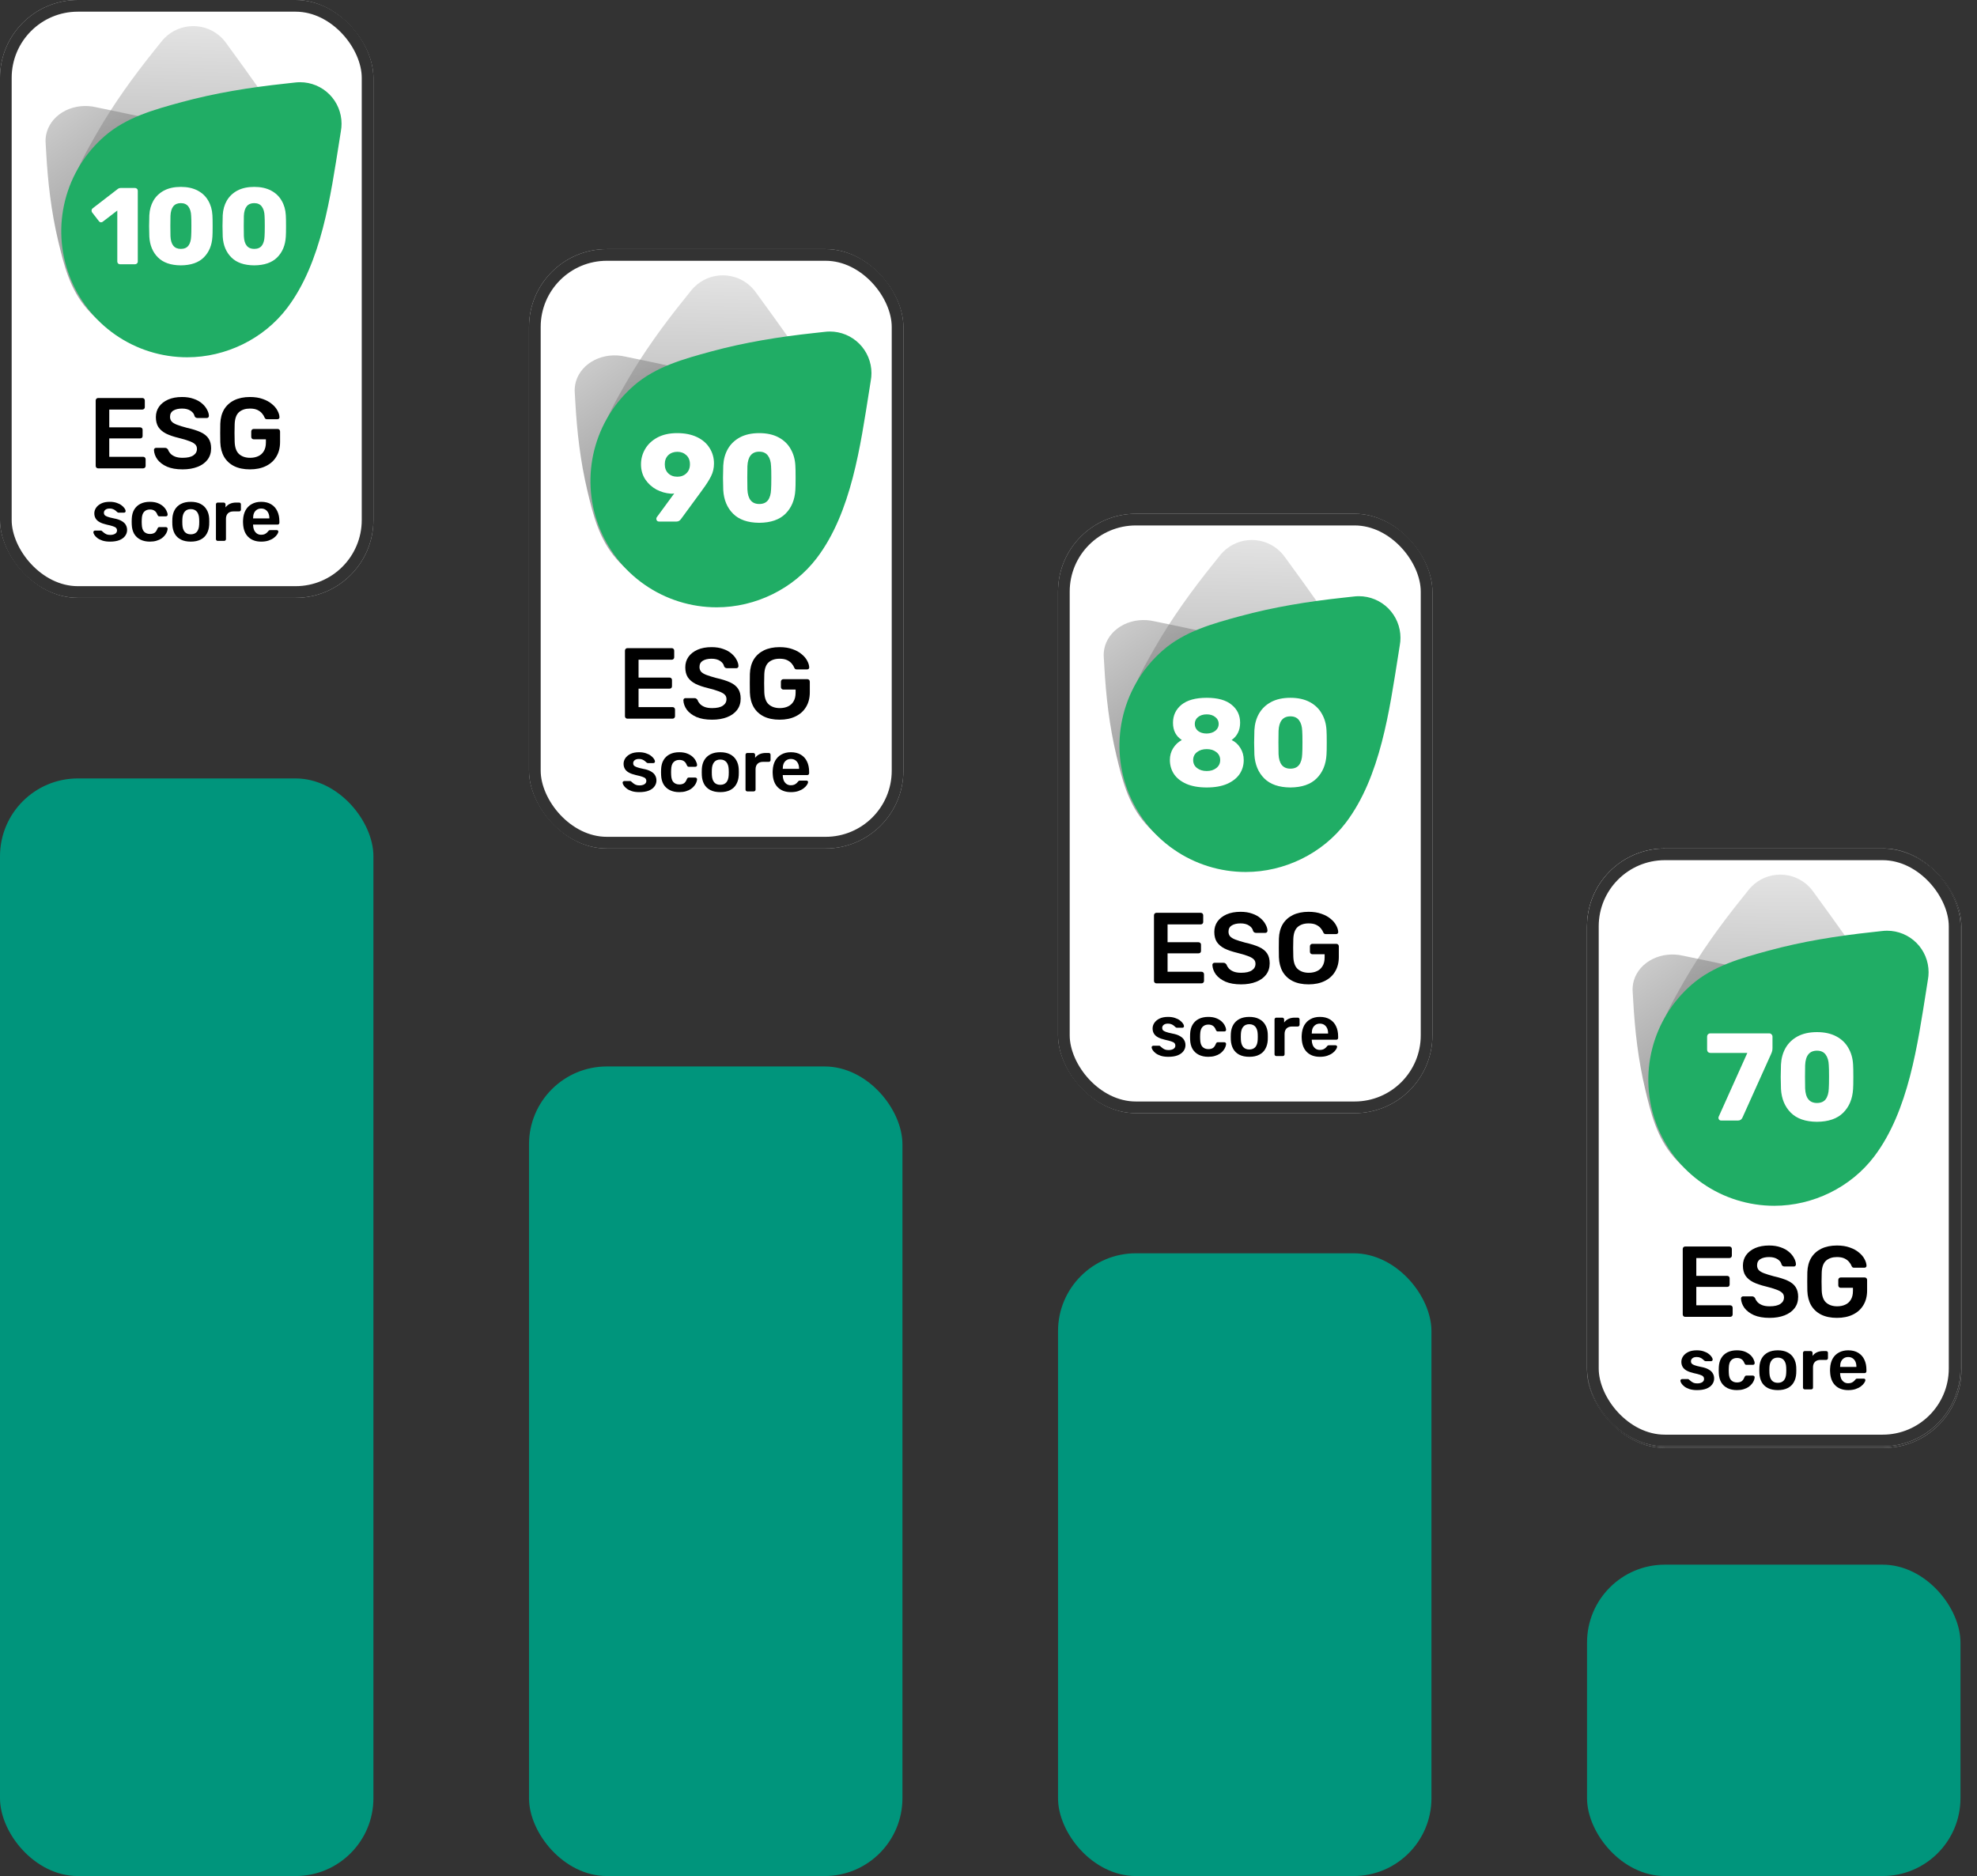 <svg width="254" height="241" viewBox="0 0 254 241" fill="none" xmlns="http://www.w3.org/2000/svg">
<rect x="0" y="0" width="254" height="241" fill="#333333" stroke="none"/>
<rect y="100" width="47.976" height="141" rx="10" fill="#00957C"/>
<rect x="67.966" y="137" width="47.976" height="104" rx="10" fill="#00957C"/>
<rect x="135.933" y="161" width="47.976" height="80" rx="10" fill="#00957C"/>
<rect x="203.899" y="201" width="47.976" height="40" rx="10" fill="#00957C"/>
<rect x="203.899" y="109" width="48.101" height="77" rx="10" fill="white"/>
<rect x="204.649" y="109.75" width="46.601" height="75.5" rx="9.25" stroke="black" stroke-opacity="0.8" stroke-width="1.5"/>
<path d="M236.094 169.453C235.3 169.453 234.623 169.315 234.063 169.038C233.51 168.762 233.079 168.365 232.769 167.848C232.467 167.321 232.303 166.696 232.277 165.971C232.268 165.6 232.264 165.203 232.264 164.78C232.264 164.348 232.268 163.943 232.277 163.563C232.303 162.847 232.467 162.234 232.769 161.725C233.079 161.216 233.515 160.823 234.075 160.547C234.645 160.271 235.317 160.133 236.094 160.133C236.723 160.133 237.275 160.219 237.75 160.392C238.224 160.556 238.617 160.771 238.927 161.039C239.246 161.298 239.483 161.578 239.639 161.88C239.803 162.182 239.889 162.463 239.897 162.722C239.906 162.799 239.884 162.864 239.833 162.916C239.781 162.968 239.712 162.993 239.626 162.993H238.293C238.207 162.993 238.142 162.976 238.099 162.942C238.056 162.907 238.017 162.855 237.983 162.786C237.914 162.605 237.806 162.428 237.659 162.256C237.513 162.074 237.314 161.923 237.064 161.803C236.814 161.682 236.49 161.621 236.094 161.621C235.507 161.621 235.037 161.777 234.684 162.087C234.339 162.398 234.153 162.911 234.127 163.628C234.101 164.378 234.101 165.138 234.127 165.906C234.153 166.639 234.343 167.166 234.696 167.485C235.059 167.804 235.533 167.964 236.12 167.964C236.508 167.964 236.853 167.895 237.155 167.757C237.465 167.619 237.707 167.403 237.879 167.11C238.06 166.816 238.151 166.441 238.151 165.984V165.582H236.572C236.486 165.582 236.413 165.552 236.352 165.492C236.292 165.431 236.262 165.354 236.262 165.259V164.573C236.262 164.478 236.292 164.4 236.352 164.34C236.413 164.279 236.486 164.249 236.572 164.249H239.665C239.759 164.249 239.833 164.279 239.884 164.34C239.945 164.4 239.975 164.478 239.975 164.573V165.932C239.975 166.657 239.815 167.282 239.496 167.809C239.186 168.335 238.737 168.741 238.151 169.025C237.573 169.31 236.887 169.453 236.094 169.453Z" fill="black"/>
<path d="M227.418 169.453C226.616 169.453 225.944 169.336 225.4 169.103C224.865 168.861 224.456 168.551 224.171 168.171C223.895 167.783 223.748 167.377 223.731 166.954C223.731 166.877 223.757 166.812 223.809 166.76C223.861 166.708 223.925 166.683 224.003 166.683H225.154C225.266 166.683 225.348 166.708 225.4 166.76C225.461 166.803 225.512 166.859 225.555 166.928C225.607 167.092 225.706 167.256 225.853 167.42C226 167.576 226.198 167.705 226.448 167.809C226.707 167.912 227.03 167.964 227.418 167.964C228.039 167.964 228.501 167.86 228.803 167.653C229.113 167.446 229.269 167.166 229.269 166.812C229.269 166.562 229.187 166.363 229.023 166.217C228.859 166.061 228.604 165.923 228.259 165.802C227.923 165.673 227.475 165.539 226.914 165.401C226.267 165.246 225.724 165.06 225.284 164.844C224.852 164.62 224.525 164.34 224.3 164.003C224.085 163.667 223.977 163.239 223.977 162.722C223.977 162.221 224.111 161.777 224.378 161.388C224.654 161 225.042 160.694 225.542 160.469C226.051 160.245 226.655 160.133 227.354 160.133C227.914 160.133 228.41 160.21 228.842 160.366C229.273 160.513 229.631 160.711 229.915 160.961C230.2 161.203 230.416 161.466 230.562 161.751C230.718 162.027 230.8 162.299 230.808 162.566C230.808 162.635 230.782 162.7 230.731 162.76C230.687 162.812 230.623 162.838 230.536 162.838H229.333C229.264 162.838 229.195 162.821 229.126 162.786C229.057 162.752 229.001 162.687 228.958 162.592C228.906 162.325 228.738 162.096 228.453 161.906C228.169 161.716 227.802 161.621 227.354 161.621C226.888 161.621 226.513 161.708 226.228 161.88C225.944 162.053 225.801 162.32 225.801 162.683C225.801 162.924 225.87 163.127 226.008 163.291C226.155 163.447 226.383 163.585 226.694 163.705C227.013 163.826 227.431 163.956 227.949 164.094C228.682 164.258 229.281 164.448 229.747 164.663C230.213 164.879 230.554 165.155 230.769 165.492C230.985 165.82 231.093 166.238 231.093 166.747C231.093 167.317 230.938 167.804 230.627 168.21C230.325 168.607 229.898 168.913 229.346 169.129C228.794 169.345 228.152 169.453 227.418 169.453Z" fill="black"/>
<path d="M216.537 169.323C216.45 169.323 216.377 169.293 216.317 169.233C216.256 169.172 216.226 169.099 216.226 169.012V160.586C216.226 160.491 216.256 160.413 216.317 160.353C216.377 160.292 216.45 160.262 216.537 160.262H222.229C222.324 160.262 222.402 160.292 222.462 160.353C222.522 160.413 222.553 160.491 222.553 160.586V161.44C222.553 161.526 222.522 161.6 222.462 161.66C222.402 161.721 222.324 161.751 222.229 161.751H217.973V164.042H221.945C222.039 164.042 222.117 164.072 222.177 164.133C222.238 164.184 222.268 164.258 222.268 164.353V165.155C222.268 165.25 222.238 165.328 222.177 165.388C222.117 165.44 222.039 165.466 221.945 165.466H217.973V167.835H222.333C222.428 167.835 222.505 167.865 222.566 167.925C222.626 167.986 222.656 168.063 222.656 168.158V169.012C222.656 169.099 222.626 169.172 222.566 169.233C222.505 169.293 222.428 169.323 222.333 169.323H216.537Z" fill="black"/>
<path d="M237.543 178.759C236.841 178.759 236.284 178.557 235.873 178.152C235.462 177.747 235.241 177.171 235.209 176.424C235.203 176.361 235.2 176.282 235.2 176.187C235.2 176.086 235.203 176.006 235.209 175.949C235.234 175.475 235.342 175.063 235.532 174.715C235.728 174.367 235.997 174.102 236.338 173.918C236.68 173.728 237.081 173.633 237.543 173.633C238.056 173.633 238.486 173.741 238.834 173.956C239.181 174.165 239.444 174.459 239.621 174.839C239.798 175.212 239.887 175.646 239.887 176.139V176.339C239.887 176.402 239.865 176.456 239.82 176.5C239.776 176.544 239.719 176.566 239.649 176.566H236.5C236.5 176.566 236.5 176.576 236.5 176.595C236.5 176.614 236.5 176.63 236.5 176.642C236.506 176.864 236.547 177.07 236.623 177.259C236.705 177.443 236.822 177.592 236.974 177.706C237.132 177.819 237.319 177.876 237.534 177.876C237.711 177.876 237.859 177.851 237.98 177.8C238.1 177.744 238.198 177.68 238.274 177.611C238.35 177.541 238.403 177.484 238.435 177.44C238.492 177.364 238.536 177.32 238.568 177.307C238.606 177.288 238.66 177.278 238.729 177.278H239.545C239.608 177.278 239.659 177.297 239.697 177.335C239.741 177.373 239.76 177.421 239.754 177.478C239.748 177.579 239.694 177.702 239.593 177.848C239.498 177.994 239.359 178.136 239.175 178.275C238.992 178.414 238.761 178.531 238.482 178.626C238.21 178.715 237.897 178.759 237.543 178.759ZM236.5 175.769H238.596V175.741C238.596 175.494 238.555 175.279 238.473 175.095C238.391 174.912 238.271 174.766 238.112 174.658C237.954 174.551 237.765 174.497 237.543 174.497C237.322 174.497 237.132 174.551 236.974 174.658C236.816 174.766 236.696 174.912 236.613 175.095C236.537 175.279 236.5 175.494 236.5 175.741V175.769Z" fill="black"/>
<path d="M231.943 178.665C231.88 178.665 231.826 178.642 231.782 178.598C231.738 178.554 231.716 178.5 231.716 178.437V173.966C231.716 173.896 231.738 173.839 231.782 173.795C231.826 173.751 231.88 173.729 231.943 173.729H232.712C232.775 173.729 232.829 173.751 232.873 173.795C232.924 173.839 232.949 173.896 232.949 173.966V174.355C233.094 174.153 233.281 173.997 233.509 173.89C233.743 173.782 234.012 173.729 234.315 173.729H234.704C234.774 173.729 234.828 173.751 234.866 173.795C234.91 173.839 234.932 173.893 234.932 173.956V174.64C234.932 174.703 234.91 174.757 234.866 174.801C234.828 174.845 234.774 174.868 234.704 174.868H233.964C233.661 174.868 233.423 174.953 233.253 175.124C233.088 175.295 233.006 175.529 233.006 175.826V178.437C233.006 178.5 232.984 178.554 232.939 178.598C232.895 178.642 232.838 178.665 232.769 178.665H231.943Z" fill="black"/>
<path d="M228.473 178.759C227.967 178.759 227.54 178.67 227.192 178.493C226.851 178.316 226.588 178.066 226.405 177.743C226.228 177.42 226.127 177.044 226.101 176.613C226.095 176.5 226.092 176.36 226.092 176.196C226.092 176.031 226.095 175.892 226.101 175.778C226.127 175.341 226.231 174.965 226.414 174.649C226.604 174.326 226.87 174.076 227.211 173.899C227.559 173.721 227.98 173.633 228.473 173.633C228.967 173.633 229.384 173.721 229.726 173.899C230.073 174.076 230.339 174.326 230.523 174.649C230.712 174.965 230.82 175.341 230.845 175.778C230.851 175.892 230.855 176.031 230.855 176.196C230.855 176.36 230.851 176.5 230.845 176.613C230.82 177.044 230.715 177.42 230.532 177.743C230.355 178.066 230.092 178.316 229.745 178.493C229.403 178.67 228.979 178.759 228.473 178.759ZM228.473 177.819C228.808 177.819 229.068 177.715 229.251 177.506C229.435 177.291 229.536 176.977 229.555 176.566C229.561 176.471 229.564 176.348 229.564 176.196C229.564 176.044 229.561 175.92 229.555 175.826C229.536 175.421 229.435 175.11 229.251 174.895C229.068 174.68 228.808 174.573 228.473 174.573C228.138 174.573 227.879 174.68 227.695 174.895C227.512 175.11 227.411 175.421 227.392 175.826C227.385 175.92 227.382 176.044 227.382 176.196C227.382 176.348 227.385 176.471 227.392 176.566C227.411 176.977 227.512 177.291 227.695 177.506C227.879 177.715 228.138 177.819 228.473 177.819Z" fill="black"/>
<path d="M223.195 178.759C222.74 178.759 222.338 178.673 221.99 178.502C221.649 178.332 221.38 178.085 221.184 177.762C220.994 177.433 220.89 177.037 220.871 176.575C220.864 176.481 220.861 176.357 220.861 176.205C220.861 176.047 220.864 175.917 220.871 175.816C220.89 175.354 220.994 174.962 221.184 174.639C221.38 174.31 221.649 174.06 221.99 173.889C222.338 173.718 222.74 173.633 223.195 173.633C223.6 173.633 223.945 173.69 224.229 173.804C224.514 173.918 224.748 174.06 224.931 174.231C225.115 174.402 225.251 174.582 225.339 174.772C225.434 174.955 225.485 175.123 225.491 175.275C225.497 175.345 225.475 175.402 225.425 175.446C225.38 175.484 225.327 175.503 225.263 175.503H224.428C224.365 175.503 224.315 175.487 224.277 175.455C224.245 175.424 224.213 175.376 224.182 175.313C224.087 175.06 223.96 174.883 223.802 174.781C223.65 174.674 223.454 174.62 223.214 174.62C222.898 174.62 222.645 174.721 222.455 174.924C222.272 175.12 222.174 175.433 222.161 175.864C222.148 176.104 222.148 176.326 222.161 176.528C222.174 176.965 222.272 177.281 222.455 177.477C222.645 177.673 222.898 177.772 223.214 177.772C223.461 177.772 223.66 177.721 223.812 177.62C223.964 177.512 224.087 177.332 224.182 177.079C224.213 177.015 224.245 176.968 224.277 176.936C224.315 176.905 224.365 176.889 224.428 176.889H225.263C225.327 176.889 225.38 176.911 225.425 176.955C225.475 176.993 225.497 177.047 225.491 177.117C225.485 177.23 225.453 177.36 225.396 177.506C225.346 177.645 225.26 177.791 225.14 177.942C225.026 178.088 224.881 178.224 224.704 178.351C224.527 178.471 224.311 178.569 224.058 178.645C223.812 178.721 223.524 178.759 223.195 178.759Z" fill="black"/>
<path d="M218.07 178.759C217.69 178.759 217.364 178.714 217.092 178.626C216.827 178.537 216.609 178.427 216.438 178.294C216.267 178.161 216.141 178.028 216.058 177.895C215.976 177.762 215.932 177.651 215.926 177.563C215.919 177.493 215.938 177.439 215.982 177.401C216.033 177.357 216.087 177.335 216.144 177.335H216.893C216.919 177.335 216.941 177.338 216.96 177.344C216.979 177.351 217.004 177.37 217.036 177.401C217.118 177.471 217.203 177.544 217.292 177.62C217.387 177.696 217.497 177.762 217.624 177.819C217.75 177.87 217.908 177.895 218.098 177.895C218.345 177.895 218.55 177.847 218.715 177.753C218.886 177.651 218.971 177.509 218.971 177.325C218.971 177.192 218.933 177.085 218.857 177.003C218.788 176.92 218.655 176.848 218.459 176.784C218.263 176.715 217.984 176.642 217.624 176.566C217.27 176.484 216.975 176.379 216.741 176.253C216.507 176.126 216.333 175.968 216.22 175.778C216.106 175.588 216.049 175.367 216.049 175.114C216.049 174.867 216.122 174.633 216.267 174.411C216.419 174.183 216.64 173.997 216.931 173.851C217.228 173.706 217.595 173.633 218.032 173.633C218.373 173.633 218.671 173.677 218.924 173.766C219.177 173.848 219.385 173.952 219.55 174.079C219.721 174.206 219.85 174.335 219.939 174.468C220.027 174.595 220.075 174.705 220.081 174.8C220.087 174.87 220.068 174.927 220.024 174.971C219.98 175.009 219.929 175.028 219.872 175.028H219.17C219.139 175.028 219.11 175.022 219.085 175.009C219.06 174.997 219.034 174.981 219.009 174.962C218.939 174.898 218.864 174.832 218.781 174.762C218.699 174.693 218.598 174.633 218.478 174.582C218.364 174.525 218.212 174.497 218.022 174.497C217.782 174.497 217.599 174.55 217.472 174.658C217.346 174.759 217.282 174.889 217.282 175.047C217.282 175.155 217.311 175.25 217.368 175.332C217.431 175.408 217.554 175.481 217.738 175.55C217.921 175.62 218.199 175.693 218.573 175.769C218.996 175.845 219.332 175.958 219.578 176.11C219.831 176.256 220.008 176.427 220.11 176.623C220.217 176.813 220.271 177.025 220.271 177.259C220.271 177.544 220.186 177.8 220.015 178.028C219.85 178.256 219.604 178.436 219.275 178.569C218.952 178.695 218.55 178.759 218.07 178.759Z" fill="black"/>
<path opacity="0.5" fill-rule="evenodd" clip-rule="evenodd" d="M232.479 113.892C232.704 114.116 232.907 114.36 233.087 114.622C233.351 114.989 233.589 115.316 233.813 115.621C237.904 121.267 243.032 127.977 244.009 135.093C244.667 139.921 242.938 144.905 239.505 148.338C237.225 150.618 234.303 152.147 231.131 152.72C227.958 153.293 224.686 152.884 221.753 151.546C218.82 150.208 216.366 148.006 214.718 145.235C213.071 142.463 212.31 139.255 212.537 136.039C212.79 132.431 214.577 129.292 216.341 126.211C218.528 122.387 221.119 118.806 223.881 115.381C224.124 115.079 224.382 114.758 224.669 114.396C224.806 114.219 224.954 114.051 225.112 113.892C226.089 112.916 227.414 112.367 228.796 112.367C230.177 112.367 231.502 112.916 232.479 113.892Z" fill="url(#paint0_linear_116_1477)"/>
<path opacity="0.5" fill-rule="evenodd" clip-rule="evenodd" d="M215.302 122.665C215.62 122.686 215.935 122.733 216.244 122.805C216.687 122.899 217.083 122.981 217.454 123.057C224.284 124.487 232.601 126.036 238.073 130.217C241.783 133.056 243.806 137.357 243.517 141.597C243.325 144.411 242.151 147.091 240.153 149.278C238.154 151.464 235.426 153.053 232.335 153.832C229.243 154.61 225.935 154.541 222.853 153.633C219.771 152.725 217.063 151.023 215.091 148.753C212.878 146.208 212.128 143.101 211.399 140.047C210.493 136.257 210.052 132.399 209.842 128.548C209.824 128.208 209.804 127.848 209.778 127.444C209.763 127.248 209.762 127.052 209.775 126.856C209.857 125.65 210.486 124.531 211.522 123.745C212.559 122.959 213.919 122.571 215.302 122.665Z" fill="url(#paint1_linear_116_1477)"/>
<path fill-rule="evenodd" clip-rule="evenodd" d="M247.894 124.933C247.895 125.258 247.865 125.583 247.806 125.903C247.731 126.361 247.667 126.771 247.609 127.155C246.481 134.217 245.334 142.805 240.883 148.675C237.86 152.655 232.993 155.017 228.014 155.017C224.708 155.017 221.481 154.006 218.765 152.121C216.049 150.235 213.974 147.565 212.818 144.466C211.661 141.368 211.478 137.99 212.293 134.785C213.108 131.58 214.883 128.701 217.379 126.532C220.178 124.099 223.75 123.118 227.262 122.162C231.621 120.975 236.096 120.257 240.581 119.775C240.977 119.733 241.396 119.687 241.867 119.633C242.095 119.604 242.324 119.589 242.553 119.589C243.97 119.589 245.328 120.152 246.33 121.155C247.332 122.157 247.894 123.516 247.894 124.933Z" fill="#20AD65"/>
<path d="M219.319 143C219.226 143 219.142 142.967 219.067 142.902C219.002 142.827 218.969 142.743 218.969 142.65V136.098L217.093 137.54C217.019 137.587 216.949 137.61 216.883 137.61C216.771 137.61 216.673 137.554 216.589 137.442L215.721 136.322C215.684 136.257 215.665 136.187 215.665 136.112C215.665 135.981 215.717 135.879 215.819 135.804L219.067 133.298C219.161 133.233 219.268 133.2 219.389 133.2H221.237C221.34 133.2 221.424 133.233 221.489 133.298C221.564 133.363 221.601 133.447 221.601 133.55V142.65C221.601 142.753 221.564 142.837 221.489 142.902C221.424 142.967 221.34 143 221.237 143H219.319ZM227.13 143.14C225.842 143.131 224.862 142.79 224.19 142.118C223.518 141.446 223.149 140.559 223.084 139.458C223.065 138.954 223.056 138.501 223.056 138.1C223.056 137.689 223.065 137.223 223.084 136.7C223.121 136 223.294 135.379 223.602 134.838C223.919 134.287 224.372 133.853 224.96 133.536C225.557 133.219 226.281 133.06 227.13 133.06C227.979 133.06 228.703 133.219 229.3 133.536C229.897 133.853 230.35 134.287 230.658 134.838C230.975 135.379 231.153 136 231.19 136.7C231.209 136.961 231.218 137.428 231.218 138.1C231.218 138.753 231.209 139.206 231.19 139.458C231.125 140.559 230.756 141.446 230.084 142.118C229.412 142.79 228.427 143.131 227.13 143.14ZM227.13 141.026C227.569 141.026 227.895 140.886 228.11 140.606C228.325 140.317 228.441 139.911 228.46 139.388C228.479 139.117 228.488 138.679 228.488 138.072C228.488 137.465 228.479 137.036 228.46 136.784C228.441 136.28 228.325 135.883 228.11 135.594C227.895 135.295 227.569 135.146 227.13 135.146C226.29 135.146 225.847 135.692 225.8 136.784C225.791 137.036 225.786 137.465 225.786 138.072C225.786 138.679 225.791 139.117 225.8 139.388C225.847 140.48 226.29 141.026 227.13 141.026ZM236.56 143.14C235.272 143.131 234.292 142.79 233.62 142.118C232.948 141.446 232.58 140.559 232.514 139.458C232.496 138.954 232.486 138.501 232.486 138.1C232.486 137.689 232.496 137.223 232.514 136.7C232.552 136 232.724 135.379 233.032 134.838C233.35 134.287 233.802 133.853 234.39 133.536C234.988 133.219 235.711 133.06 236.56 133.06C237.41 133.06 238.133 133.219 238.73 133.536C239.328 133.853 239.78 134.287 240.088 134.838C240.406 135.379 240.583 136 240.62 136.7C240.639 136.961 240.648 137.428 240.648 138.1C240.648 138.753 240.639 139.206 240.62 139.458C240.555 140.559 240.186 141.446 239.514 142.118C238.842 142.79 237.858 143.131 236.56 143.14ZM236.56 141.026C236.999 141.026 237.326 140.886 237.54 140.606C237.755 140.317 237.872 139.911 237.89 139.388C237.909 139.117 237.918 138.679 237.918 138.072C237.918 137.465 237.909 137.036 237.89 136.784C237.872 136.28 237.755 135.883 237.54 135.594C237.326 135.295 236.999 135.146 236.56 135.146C235.72 135.146 235.277 135.692 235.23 136.784C235.221 137.036 235.216 137.465 235.216 138.072C235.216 138.679 235.221 139.117 235.23 139.388C235.277 140.48 235.72 141.026 236.56 141.026Z" fill="white"/>
<rect x="203.899" y="109" width="47.976" height="76.8" rx="10" fill="white"/>
<rect x="204.649" y="109.75" width="46.476" height="75.3" rx="9.25" stroke="black" stroke-opacity="0.8" stroke-width="1.5"/>
<path d="M236.01 169.296C235.219 169.296 234.543 169.158 233.984 168.882C233.434 168.607 233.003 168.211 232.694 167.695C232.393 167.17 232.229 166.546 232.203 165.823C232.195 165.453 232.19 165.057 232.19 164.635C232.19 164.205 232.195 163.8 232.203 163.421C232.229 162.707 232.393 162.096 232.694 161.588C233.003 161.08 233.438 160.689 233.997 160.413C234.565 160.138 235.236 160 236.01 160C236.638 160 237.189 160.086 237.662 160.258C238.135 160.422 238.526 160.637 238.836 160.904C239.154 161.162 239.391 161.442 239.546 161.743C239.709 162.044 239.795 162.324 239.804 162.582C239.812 162.66 239.791 162.724 239.739 162.776C239.688 162.827 239.619 162.853 239.533 162.853H238.204C238.118 162.853 238.053 162.836 238.01 162.802C237.967 162.767 237.928 162.716 237.894 162.647C237.825 162.466 237.718 162.289 237.571 162.117C237.425 161.937 237.227 161.786 236.978 161.665C236.728 161.545 236.406 161.485 236.01 161.485C235.425 161.485 234.956 161.64 234.604 161.949C234.259 162.259 234.074 162.771 234.049 163.486C234.023 164.235 234.023 164.992 234.049 165.758C234.074 166.49 234.264 167.015 234.616 167.333C234.978 167.652 235.451 167.811 236.036 167.811C236.423 167.811 236.767 167.742 237.068 167.604C237.378 167.467 237.619 167.251 237.791 166.959C237.971 166.666 238.062 166.292 238.062 165.836V165.435H236.488C236.401 165.435 236.328 165.405 236.268 165.345C236.208 165.285 236.178 165.207 236.178 165.113V164.428C236.178 164.334 236.208 164.256 236.268 164.196C236.328 164.136 236.401 164.106 236.488 164.106H239.572C239.666 164.106 239.739 164.136 239.791 164.196C239.851 164.256 239.881 164.334 239.881 164.428V165.784C239.881 166.507 239.722 167.131 239.404 167.656C239.094 168.181 238.647 168.586 238.062 168.87C237.485 169.154 236.802 169.296 236.01 169.296Z" fill="black"/>
<path d="M227.358 169.296C226.558 169.296 225.887 169.179 225.345 168.947C224.811 168.706 224.403 168.396 224.119 168.017C223.843 167.63 223.697 167.226 223.68 166.804C223.68 166.726 223.706 166.662 223.757 166.61C223.809 166.559 223.873 166.533 223.951 166.533H225.099C225.211 166.533 225.293 166.559 225.345 166.61C225.405 166.653 225.456 166.709 225.499 166.778C225.551 166.942 225.65 167.105 225.796 167.269C225.942 167.424 226.14 167.553 226.39 167.656C226.648 167.759 226.97 167.811 227.358 167.811C227.977 167.811 228.437 167.708 228.738 167.501C229.048 167.294 229.203 167.015 229.203 166.662C229.203 166.412 229.121 166.214 228.958 166.068C228.794 165.913 228.54 165.775 228.196 165.655C227.861 165.526 227.414 165.392 226.854 165.255C226.209 165.1 225.667 164.915 225.228 164.699C224.798 164.476 224.471 164.196 224.248 163.86C224.033 163.525 223.925 163.099 223.925 162.582C223.925 162.083 224.058 161.64 224.325 161.252C224.6 160.865 224.988 160.559 225.487 160.336C225.994 160.112 226.596 160 227.293 160C227.852 160 228.347 160.077 228.777 160.232C229.207 160.379 229.564 160.577 229.848 160.826C230.132 161.067 230.347 161.33 230.493 161.614C230.648 161.889 230.73 162.16 230.738 162.427C230.738 162.496 230.713 162.561 230.661 162.621C230.618 162.672 230.554 162.698 230.468 162.698H229.267C229.199 162.698 229.13 162.681 229.061 162.647C228.992 162.612 228.936 162.548 228.893 162.453C228.842 162.186 228.674 161.958 228.39 161.769C228.106 161.579 227.74 161.485 227.293 161.485C226.829 161.485 226.454 161.571 226.17 161.743C225.887 161.915 225.745 162.182 225.745 162.543C225.745 162.784 225.813 162.987 225.951 163.15C226.097 163.305 226.325 163.443 226.635 163.563C226.953 163.684 227.371 163.813 227.887 163.951C228.618 164.114 229.216 164.304 229.68 164.519C230.145 164.734 230.485 165.009 230.7 165.345C230.915 165.672 231.022 166.089 231.022 166.597C231.022 167.165 230.868 167.652 230.558 168.056C230.257 168.452 229.831 168.758 229.28 168.973C228.73 169.188 228.089 169.296 227.358 169.296Z" fill="black"/>
<path d="M216.504 169.166C216.418 169.166 216.345 169.136 216.284 169.076C216.224 169.016 216.194 168.943 216.194 168.856V160.452C216.194 160.357 216.224 160.28 216.284 160.219C216.345 160.159 216.418 160.129 216.504 160.129H222.182C222.276 160.129 222.354 160.159 222.414 160.219C222.474 160.28 222.504 160.357 222.504 160.452V161.304C222.504 161.39 222.474 161.463 222.414 161.523C222.354 161.583 222.276 161.614 222.182 161.614H217.936V163.899H221.898C221.992 163.899 222.07 163.929 222.13 163.989C222.19 164.041 222.22 164.114 222.22 164.209V165.009C222.22 165.104 222.19 165.181 222.13 165.241C222.07 165.293 221.992 165.319 221.898 165.319H217.936V167.682H222.285C222.379 167.682 222.457 167.712 222.517 167.772C222.577 167.832 222.607 167.91 222.607 168.004V168.856C222.607 168.943 222.577 169.016 222.517 169.076C222.457 169.136 222.379 169.166 222.285 169.166H216.504Z" fill="black"/>
<path d="M237.456 178.578C236.756 178.578 236.2 178.376 235.79 177.972C235.38 177.568 235.159 176.994 235.128 176.249C235.122 176.186 235.118 176.107 235.118 176.012C235.118 175.911 235.122 175.832 235.128 175.775C235.153 175.302 235.26 174.892 235.45 174.545C235.645 174.198 235.913 173.932 236.254 173.749C236.595 173.56 236.995 173.465 237.456 173.465C237.967 173.465 238.396 173.573 238.743 173.787C239.09 173.996 239.352 174.289 239.528 174.668C239.705 175.04 239.793 175.473 239.793 175.965V176.164C239.793 176.227 239.771 176.28 239.727 176.325C239.683 176.369 239.626 176.391 239.557 176.391H236.415C236.415 176.391 236.415 176.4 236.415 176.419C236.415 176.438 236.415 176.454 236.415 176.467C236.421 176.688 236.462 176.893 236.538 177.082C236.62 177.265 236.737 177.413 236.888 177.527C237.046 177.641 237.232 177.697 237.446 177.697C237.623 177.697 237.771 177.672 237.891 177.622C238.011 177.565 238.109 177.502 238.184 177.432C238.26 177.363 238.314 177.306 238.345 177.262C238.402 177.186 238.446 177.142 238.478 177.129C238.516 177.11 238.569 177.101 238.639 177.101H239.453C239.516 177.101 239.566 177.12 239.604 177.158C239.648 177.196 239.667 177.243 239.661 177.3C239.654 177.401 239.601 177.524 239.5 177.669C239.405 177.814 239.266 177.956 239.083 178.095C238.901 178.234 238.67 178.351 238.393 178.445C238.121 178.534 237.809 178.578 237.456 178.578ZM236.415 175.596H238.506V175.567C238.506 175.321 238.465 175.106 238.383 174.923C238.301 174.74 238.181 174.595 238.024 174.488C237.866 174.381 237.677 174.327 237.456 174.327C237.235 174.327 237.046 174.381 236.888 174.488C236.73 174.595 236.61 174.74 236.528 174.923C236.453 175.106 236.415 175.321 236.415 175.567V175.596Z" fill="black"/>
<path d="M231.87 178.484C231.807 178.484 231.754 178.462 231.71 178.418C231.665 178.373 231.643 178.32 231.643 178.257V173.797C231.643 173.728 231.665 173.671 231.71 173.627C231.754 173.583 231.807 173.561 231.87 173.561H232.637C232.7 173.561 232.754 173.583 232.798 173.627C232.848 173.671 232.874 173.728 232.874 173.797V174.185C233.019 173.983 233.205 173.829 233.432 173.721C233.665 173.614 233.933 173.561 234.236 173.561H234.624C234.694 173.561 234.747 173.583 234.785 173.627C234.829 173.671 234.851 173.725 234.851 173.788V174.469C234.851 174.533 234.829 174.586 234.785 174.63C234.747 174.675 234.694 174.697 234.624 174.697H233.886C233.583 174.697 233.347 174.782 233.176 174.952C233.012 175.123 232.93 175.356 232.93 175.653V178.257C232.93 178.32 232.908 178.373 232.864 178.418C232.82 178.462 232.763 178.484 232.694 178.484H231.87Z" fill="black"/>
<path d="M228.409 178.577C227.905 178.577 227.479 178.489 227.132 178.312C226.791 178.136 226.529 177.886 226.346 177.564C226.17 177.242 226.069 176.867 226.044 176.438C226.037 176.324 226.034 176.185 226.034 176.021C226.034 175.857 226.037 175.718 226.044 175.605C226.069 175.169 226.173 174.793 226.356 174.478C226.545 174.156 226.81 173.907 227.151 173.73C227.498 173.553 227.917 173.465 228.409 173.465C228.902 173.465 229.318 173.553 229.659 173.73C230.006 173.907 230.271 174.156 230.453 174.478C230.643 174.793 230.75 175.169 230.775 175.605C230.782 175.718 230.785 175.857 230.785 176.021C230.785 176.185 230.782 176.324 230.775 176.438C230.75 176.867 230.646 177.242 230.463 177.564C230.286 177.886 230.024 178.136 229.677 178.312C229.337 178.489 228.914 178.577 228.409 178.577ZM228.409 177.64C228.744 177.64 229.002 177.536 229.185 177.328C229.368 177.113 229.469 176.801 229.488 176.39C229.495 176.296 229.498 176.173 229.498 176.021C229.498 175.87 229.495 175.747 229.488 175.652C229.469 175.248 229.368 174.939 229.185 174.724C229.002 174.509 228.744 174.402 228.409 174.402C228.075 174.402 227.816 174.509 227.633 174.724C227.45 174.939 227.35 175.248 227.331 175.652C227.324 175.747 227.321 175.87 227.321 176.021C227.321 176.173 227.324 176.296 227.331 176.39C227.35 176.801 227.45 177.113 227.633 177.328C227.816 177.536 228.075 177.64 228.409 177.64Z" fill="black"/>
<path d="M223.145 178.577C222.691 178.577 222.29 178.492 221.943 178.322C221.603 178.151 221.334 177.905 221.139 177.583C220.95 177.255 220.846 176.861 220.827 176.4C220.82 176.305 220.817 176.182 220.817 176.031C220.817 175.873 220.82 175.743 220.827 175.642C220.846 175.182 220.95 174.79 221.139 174.468C221.334 174.14 221.603 173.891 221.943 173.72C222.29 173.55 222.691 173.465 223.145 173.465C223.549 173.465 223.893 173.522 224.177 173.635C224.46 173.749 224.694 173.891 224.877 174.061C225.06 174.232 225.195 174.412 225.284 174.601C225.378 174.784 225.429 174.951 225.435 175.103C225.441 175.172 225.419 175.229 225.369 175.273C225.325 175.311 225.271 175.33 225.208 175.33H224.375C224.312 175.33 224.262 175.314 224.224 175.283C224.192 175.251 224.161 175.204 224.129 175.141C224.035 174.888 223.908 174.711 223.751 174.61C223.599 174.503 223.404 174.449 223.164 174.449C222.849 174.449 222.596 174.55 222.407 174.752C222.224 174.948 222.126 175.261 222.114 175.69C222.101 175.93 222.101 176.151 222.114 176.353C222.126 176.788 222.224 177.104 222.407 177.299C222.596 177.495 222.849 177.593 223.164 177.593C223.41 177.593 223.609 177.542 223.76 177.441C223.912 177.334 224.035 177.154 224.129 176.902C224.161 176.839 224.192 176.791 224.224 176.76C224.262 176.728 224.312 176.712 224.375 176.712H225.208C225.271 176.712 225.325 176.734 225.369 176.779C225.419 176.816 225.441 176.87 225.435 176.94C225.429 177.053 225.397 177.183 225.341 177.328C225.29 177.467 225.205 177.612 225.085 177.763C224.971 177.908 224.826 178.044 224.65 178.17C224.473 178.29 224.259 178.388 224.006 178.464C223.76 178.54 223.473 178.577 223.145 178.577Z" fill="black"/>
<path d="M218.033 178.577C217.654 178.577 217.329 178.533 217.058 178.445C216.793 178.357 216.576 178.246 216.405 178.114C216.235 177.981 216.109 177.848 216.027 177.716C215.945 177.583 215.901 177.473 215.894 177.385C215.888 177.315 215.907 177.261 215.951 177.224C216.001 177.179 216.055 177.157 216.112 177.157H216.859C216.885 177.157 216.907 177.16 216.926 177.167C216.945 177.173 216.97 177.192 217.001 177.224C217.083 177.293 217.169 177.366 217.257 177.441C217.352 177.517 217.462 177.583 217.588 177.64C217.714 177.691 217.872 177.716 218.061 177.716C218.307 177.716 218.512 177.669 218.676 177.574C218.847 177.473 218.932 177.331 218.932 177.148C218.932 177.015 218.894 176.908 218.818 176.826C218.749 176.744 218.616 176.671 218.421 176.608C218.225 176.539 217.948 176.466 217.588 176.39C217.235 176.308 216.942 176.204 216.708 176.078C216.475 175.952 216.301 175.794 216.188 175.605C216.074 175.415 216.017 175.194 216.017 174.942C216.017 174.696 216.09 174.462 216.235 174.241C216.386 174.014 216.607 173.828 216.897 173.683C217.194 173.537 217.56 173.465 217.995 173.465C218.336 173.465 218.632 173.509 218.885 173.597C219.137 173.679 219.345 173.784 219.509 173.91C219.679 174.036 219.809 174.165 219.897 174.298C219.985 174.424 220.033 174.535 220.039 174.629C220.045 174.699 220.026 174.756 219.982 174.8C219.938 174.838 219.888 174.857 219.831 174.857H219.131C219.099 174.857 219.071 174.85 219.045 174.838C219.02 174.825 218.995 174.809 218.97 174.79C218.9 174.727 218.825 174.661 218.743 174.592C218.661 174.522 218.56 174.462 218.44 174.412C218.326 174.355 218.175 174.326 217.986 174.326C217.746 174.326 217.563 174.38 217.437 174.487C217.311 174.588 217.247 174.718 217.247 174.876C217.247 174.983 217.276 175.078 217.333 175.16C217.396 175.235 217.519 175.308 217.702 175.377C217.885 175.447 218.162 175.519 218.534 175.595C218.957 175.671 219.292 175.784 219.538 175.936C219.79 176.081 219.967 176.252 220.067 176.447C220.175 176.637 220.228 176.848 220.228 177.082C220.228 177.366 220.143 177.621 219.973 177.848C219.809 178.076 219.563 178.256 219.235 178.388C218.913 178.514 218.512 178.577 218.033 178.577Z" fill="black"/>
<path opacity="0.5" fill-rule="evenodd" clip-rule="evenodd" d="M232.398 113.875C232.622 114.098 232.824 114.342 233.004 114.602C233.267 114.969 233.504 115.295 233.728 115.599C237.807 121.232 242.92 127.926 243.894 135.025C244.551 139.842 242.827 144.814 239.403 148.24C237.13 150.514 234.217 152.039 231.053 152.611C227.89 153.183 224.627 152.774 221.702 151.44C218.778 150.105 216.33 147.908 214.688 145.143C213.045 142.378 212.286 139.178 212.513 135.969C212.765 132.37 214.547 129.238 216.305 126.165C218.487 122.349 221.07 118.777 223.824 115.36C224.067 115.058 224.324 114.738 224.61 114.377C224.747 114.201 224.894 114.033 225.052 113.875C226.026 112.9 227.347 112.353 228.725 112.353C230.103 112.353 231.424 112.9 232.398 113.875Z" fill="url(#paint2_linear_116_1477)"/>
<path opacity="0.5" fill-rule="evenodd" clip-rule="evenodd" d="M215.272 122.63C215.589 122.651 215.904 122.698 216.212 122.769C216.653 122.863 217.049 122.945 217.419 123.02C224.231 124.447 232.526 125.992 237.984 130.162C241.685 132.994 243.702 137.284 243.414 141.512C243.222 144.319 242.052 146.992 240.058 149.173C238.065 151.354 235.344 152.939 232.261 153.715C229.177 154.492 225.877 154.423 222.804 153.517C219.73 152.612 217.029 150.914 215.062 148.65C212.855 146.111 212.107 143.013 211.379 139.967C210.476 136.186 210.036 132.339 209.827 128.497C209.808 128.159 209.788 127.799 209.762 127.396C209.747 127.201 209.746 127.005 209.76 126.81C209.842 125.607 210.469 124.491 211.503 123.707C212.536 122.923 213.892 122.536 215.272 122.63Z" fill="url(#paint3_linear_116_1477)"/>
<path fill-rule="evenodd" clip-rule="evenodd" d="M247.78 124.892C247.781 125.216 247.751 125.54 247.692 125.859C247.617 126.316 247.553 126.725 247.495 127.108C246.37 134.152 245.226 142.717 240.787 148.572C237.772 152.542 232.917 154.897 227.951 154.897C224.654 154.897 221.435 153.89 218.727 152.009C216.018 150.128 213.948 147.465 212.794 144.374C211.641 141.284 211.458 137.915 212.271 134.718C213.084 131.522 214.854 128.65 217.344 126.487C220.136 124.06 223.698 123.082 227.201 122.128C231.549 120.944 236.012 120.228 240.486 119.748C240.88 119.705 241.299 119.66 241.768 119.605C241.995 119.576 242.224 119.562 242.453 119.562C243.866 119.562 245.221 120.124 246.22 121.123C247.219 122.123 247.78 123.478 247.78 124.892Z" fill="#20AD65"/>
<path d="M221.117 143.948C221.021 143.948 220.941 143.916 220.877 143.852C220.813 143.778 220.781 143.692 220.781 143.596C220.781 143.543 220.792 143.495 220.813 143.452L224.493 135.26H219.741C219.624 135.26 219.523 135.223 219.437 135.148C219.363 135.063 219.325 134.962 219.325 134.844V133.164C219.325 133.047 219.363 132.951 219.437 132.876C219.523 132.791 219.624 132.748 219.741 132.748H227.309C227.427 132.748 227.523 132.791 227.597 132.876C227.683 132.951 227.725 133.047 227.725 133.164V134.652C227.725 134.844 227.699 135.01 227.645 135.148C227.592 135.287 227.56 135.367 227.549 135.388L223.869 143.564C223.752 143.82 223.56 143.948 223.293 143.948H221.117ZM233.439 144.108C231.967 144.098 230.847 143.708 230.079 142.94C229.311 142.172 228.89 141.159 228.815 139.9C228.794 139.324 228.783 138.807 228.783 138.348C228.783 137.879 228.794 137.346 228.815 136.748C228.858 135.948 229.055 135.239 229.407 134.62C229.77 133.991 230.287 133.495 230.959 133.132C231.642 132.77 232.468 132.588 233.439 132.588C234.41 132.588 235.236 132.77 235.919 133.132C236.602 133.495 237.119 133.991 237.471 134.62C237.834 135.239 238.036 135.948 238.079 136.748C238.1 137.047 238.111 137.58 238.111 138.348C238.111 139.095 238.1 139.612 238.079 139.9C238.004 141.159 237.583 142.172 236.815 142.94C236.047 143.708 234.922 144.098 233.439 144.108ZM233.439 141.692C233.94 141.692 234.314 141.532 234.559 141.212C234.804 140.882 234.938 140.418 234.959 139.82C234.98 139.511 234.991 139.01 234.991 138.316C234.991 137.623 234.98 137.132 234.959 136.844C234.938 136.268 234.804 135.815 234.559 135.484C234.314 135.143 233.94 134.972 233.439 134.972C232.479 134.972 231.972 135.596 231.919 136.844C231.908 137.132 231.903 137.623 231.903 138.316C231.903 139.01 231.908 139.511 231.919 139.82C231.972 141.068 232.479 141.692 233.439 141.692Z" fill="white"/>
<rect x="135.933" y="66" width="48.101" height="77" rx="10" fill="white"/>
<rect x="136.683" y="66.75" width="46.601" height="75.5" rx="9.25" stroke="black" stroke-opacity="0.8" stroke-width="1.5"/>
<path d="M168.127 126.453C167.334 126.453 166.657 126.315 166.096 126.038C165.544 125.762 165.113 125.365 164.802 124.848C164.501 124.321 164.337 123.696 164.311 122.971C164.302 122.6 164.298 122.203 164.298 121.78C164.298 121.348 164.302 120.943 164.311 120.563C164.337 119.847 164.501 119.234 164.802 118.725C165.113 118.216 165.548 117.823 166.109 117.547C166.678 117.271 167.351 117.133 168.127 117.133C168.757 117.133 169.309 117.219 169.783 117.392C170.258 117.556 170.65 117.771 170.961 118.039C171.28 118.298 171.517 118.578 171.672 118.88C171.836 119.182 171.922 119.463 171.931 119.722C171.94 119.799 171.918 119.864 171.866 119.916C171.815 119.968 171.746 119.993 171.659 119.993H170.327C170.241 119.993 170.176 119.976 170.133 119.942C170.09 119.907 170.051 119.855 170.016 119.786C169.947 119.605 169.84 119.428 169.693 119.256C169.546 119.074 169.348 118.923 169.098 118.803C168.848 118.682 168.524 118.621 168.127 118.621C167.541 118.621 167.071 118.777 166.717 119.087C166.372 119.398 166.187 119.911 166.161 120.628C166.135 121.378 166.135 122.138 166.161 122.906C166.187 123.639 166.377 124.166 166.73 124.485C167.092 124.804 167.567 124.964 168.153 124.964C168.541 124.964 168.886 124.895 169.188 124.757C169.499 124.619 169.74 124.403 169.913 124.11C170.094 123.816 170.185 123.441 170.185 122.984V122.582H168.606C168.52 122.582 168.447 122.552 168.386 122.492C168.326 122.431 168.296 122.354 168.296 122.259V121.573C168.296 121.478 168.326 121.4 168.386 121.34C168.447 121.279 168.52 121.249 168.606 121.249H171.698C171.793 121.249 171.866 121.279 171.918 121.34C171.979 121.4 172.009 121.478 172.009 121.573V122.932C172.009 123.657 171.849 124.282 171.53 124.809C171.22 125.335 170.771 125.741 170.185 126.025C169.607 126.31 168.921 126.453 168.127 126.453Z" fill="black"/>
<path d="M159.452 126.453C158.65 126.453 157.977 126.336 157.434 126.103C156.899 125.861 156.489 125.551 156.205 125.171C155.929 124.783 155.782 124.377 155.765 123.954C155.765 123.877 155.791 123.812 155.843 123.76C155.894 123.708 155.959 123.683 156.037 123.683H157.188C157.3 123.683 157.382 123.708 157.434 123.76C157.494 123.803 157.546 123.859 157.589 123.928C157.641 124.092 157.74 124.256 157.887 124.42C158.033 124.576 158.232 124.705 158.482 124.809C158.741 124.912 159.064 124.964 159.452 124.964C160.073 124.964 160.535 124.86 160.836 124.653C161.147 124.446 161.302 124.166 161.302 123.812C161.302 123.562 161.22 123.363 161.056 123.217C160.893 123.061 160.638 122.923 160.293 122.802C159.957 122.673 159.508 122.539 158.948 122.401C158.301 122.246 157.757 122.06 157.317 121.844C156.886 121.62 156.558 121.34 156.334 121.003C156.119 120.667 156.011 120.239 156.011 119.722C156.011 119.221 156.144 118.777 156.412 118.388C156.688 118 157.076 117.694 157.576 117.469C158.085 117.245 158.689 117.133 159.387 117.133C159.948 117.133 160.444 117.21 160.875 117.366C161.307 117.513 161.665 117.711 161.949 117.961C162.234 118.203 162.449 118.466 162.596 118.751C162.751 119.027 162.833 119.299 162.842 119.566C162.842 119.635 162.816 119.7 162.764 119.76C162.721 119.812 162.656 119.838 162.57 119.838H161.367C161.298 119.838 161.229 119.821 161.16 119.786C161.091 119.752 161.035 119.687 160.992 119.592C160.94 119.325 160.772 119.096 160.487 118.906C160.203 118.716 159.836 118.621 159.387 118.621C158.922 118.621 158.547 118.708 158.262 118.88C157.977 119.053 157.835 119.32 157.835 119.683C157.835 119.924 157.904 120.127 158.042 120.291C158.189 120.447 158.417 120.585 158.728 120.705C159.047 120.826 159.465 120.956 159.983 121.094C160.716 121.258 161.315 121.448 161.781 121.663C162.247 121.879 162.587 122.155 162.803 122.492C163.019 122.82 163.126 123.238 163.126 123.747C163.126 124.317 162.971 124.804 162.661 125.21C162.359 125.607 161.932 125.913 161.38 126.129C160.828 126.345 160.185 126.453 159.452 126.453Z" fill="black"/>
<path d="M148.57 126.323C148.484 126.323 148.411 126.293 148.35 126.233C148.29 126.172 148.26 126.099 148.26 126.012V117.586C148.26 117.491 148.29 117.413 148.35 117.353C148.411 117.292 148.484 117.262 148.57 117.262H154.263C154.358 117.262 154.435 117.292 154.496 117.353C154.556 117.413 154.586 117.491 154.586 117.586V118.44C154.586 118.526 154.556 118.6 154.496 118.66C154.435 118.721 154.358 118.751 154.263 118.751H150.006V121.042H153.978C154.073 121.042 154.151 121.072 154.211 121.133C154.272 121.184 154.302 121.258 154.302 121.353V122.155C154.302 122.25 154.272 122.328 154.211 122.388C154.151 122.44 154.073 122.466 153.978 122.466H150.006V124.835H154.366C154.461 124.835 154.539 124.865 154.599 124.925C154.66 124.986 154.69 125.063 154.69 125.158V126.012C154.69 126.099 154.66 126.172 154.599 126.233C154.539 126.293 154.461 126.323 154.366 126.323H148.57Z" fill="black"/>
<path d="M169.577 135.759C168.875 135.759 168.318 135.557 167.907 135.152C167.496 134.747 167.275 134.171 167.243 133.424C167.237 133.361 167.233 133.282 167.233 133.187C167.233 133.086 167.237 133.006 167.243 132.949C167.268 132.475 167.376 132.063 167.565 131.715C167.762 131.367 168.03 131.102 168.372 130.918C168.713 130.728 169.115 130.633 169.577 130.633C170.089 130.633 170.519 130.741 170.867 130.956C171.215 131.165 171.478 131.459 171.655 131.839C171.832 132.212 171.92 132.646 171.92 133.139V133.339C171.92 133.402 171.898 133.456 171.854 133.5C171.81 133.544 171.753 133.566 171.683 133.566H168.533C168.533 133.566 168.533 133.576 168.533 133.595C168.533 133.614 168.533 133.63 168.533 133.642C168.54 133.864 168.581 134.07 168.657 134.259C168.739 134.443 168.856 134.592 169.008 134.706C169.166 134.819 169.352 134.876 169.567 134.876C169.744 134.876 169.893 134.851 170.013 134.8C170.133 134.744 170.232 134.68 170.307 134.611C170.383 134.541 170.437 134.484 170.469 134.44C170.526 134.364 170.57 134.32 170.602 134.307C170.64 134.288 170.693 134.278 170.763 134.278H171.579C171.642 134.278 171.693 134.297 171.731 134.335C171.775 134.373 171.794 134.421 171.788 134.478C171.781 134.579 171.727 134.702 171.626 134.848C171.531 134.994 171.392 135.136 171.209 135.275C171.025 135.414 170.794 135.531 170.516 135.626C170.244 135.715 169.931 135.759 169.577 135.759ZM168.533 132.769H170.63V132.741C170.63 132.494 170.589 132.279 170.507 132.095C170.424 131.912 170.304 131.766 170.146 131.658C169.988 131.551 169.798 131.497 169.577 131.497C169.355 131.497 169.166 131.551 169.008 131.658C168.849 131.766 168.729 131.912 168.647 132.095C168.571 132.279 168.533 132.494 168.533 132.741V132.769Z" fill="black"/>
<path d="M163.977 135.665C163.914 135.665 163.86 135.642 163.816 135.598C163.771 135.554 163.749 135.5 163.749 135.437V130.966C163.749 130.896 163.771 130.839 163.816 130.795C163.86 130.751 163.914 130.729 163.977 130.729H164.745C164.809 130.729 164.862 130.751 164.907 130.795C164.957 130.839 164.983 130.896 164.983 130.966V131.355C165.128 131.153 165.315 130.997 165.542 130.89C165.776 130.782 166.045 130.729 166.349 130.729H166.738C166.807 130.729 166.861 130.751 166.899 130.795C166.943 130.839 166.966 130.893 166.966 130.956V131.64C166.966 131.703 166.943 131.757 166.899 131.801C166.861 131.845 166.807 131.868 166.738 131.868H165.998C165.694 131.868 165.457 131.953 165.286 132.124C165.122 132.295 165.04 132.529 165.04 132.826V135.437C165.04 135.5 165.017 135.554 164.973 135.598C164.929 135.642 164.872 135.665 164.802 135.665H163.977Z" fill="black"/>
<path d="M160.507 135.759C160.001 135.759 159.574 135.67 159.226 135.493C158.885 135.316 158.622 135.066 158.439 134.743C158.261 134.42 158.16 134.044 158.135 133.613C158.129 133.5 158.125 133.36 158.125 133.196C158.125 133.031 158.129 132.892 158.135 132.778C158.16 132.341 158.265 131.965 158.448 131.649C158.638 131.326 158.903 131.076 159.245 130.899C159.593 130.721 160.014 130.633 160.507 130.633C161 130.633 161.418 130.721 161.759 130.899C162.107 131.076 162.373 131.326 162.556 131.649C162.746 131.965 162.854 132.341 162.879 132.778C162.885 132.892 162.888 133.031 162.888 133.196C162.888 133.36 162.885 133.5 162.879 133.613C162.854 134.044 162.749 134.42 162.566 134.743C162.389 135.066 162.126 135.316 161.778 135.493C161.437 135.67 161.013 135.759 160.507 135.759ZM160.507 134.819C160.842 134.819 161.101 134.715 161.285 134.506C161.468 134.291 161.57 133.977 161.589 133.566C161.595 133.471 161.598 133.348 161.598 133.196C161.598 133.044 161.595 132.92 161.589 132.826C161.57 132.421 161.468 132.11 161.285 131.895C161.101 131.68 160.842 131.573 160.507 131.573C160.172 131.573 159.912 131.68 159.729 131.895C159.545 132.11 159.444 132.421 159.425 132.826C159.419 132.92 159.416 133.044 159.416 133.196C159.416 133.348 159.419 133.471 159.425 133.566C159.444 133.977 159.545 134.291 159.729 134.506C159.912 134.715 160.172 134.819 160.507 134.819Z" fill="black"/>
<path d="M155.229 135.759C154.773 135.759 154.372 135.673 154.024 135.502C153.682 135.332 153.413 135.085 153.217 134.762C153.028 134.433 152.923 134.037 152.904 133.575C152.898 133.481 152.895 133.357 152.895 133.205C152.895 133.047 152.898 132.917 152.904 132.816C152.923 132.354 153.028 131.962 153.217 131.639C153.413 131.31 153.682 131.06 154.024 130.889C154.372 130.718 154.773 130.633 155.229 130.633C155.634 130.633 155.978 130.69 156.263 130.804C156.548 130.918 156.782 131.06 156.965 131.231C157.148 131.402 157.284 131.582 157.373 131.772C157.468 131.955 157.518 132.123 157.525 132.275C157.531 132.345 157.509 132.402 157.458 132.446C157.414 132.484 157.36 132.503 157.297 132.503H156.462C156.399 132.503 156.348 132.487 156.31 132.455C156.279 132.424 156.247 132.376 156.215 132.313C156.121 132.06 155.994 131.883 155.836 131.781C155.684 131.674 155.488 131.62 155.248 131.62C154.931 131.62 154.678 131.721 154.489 131.924C154.305 132.12 154.207 132.433 154.195 132.864C154.182 133.104 154.182 133.326 154.195 133.528C154.207 133.965 154.305 134.281 154.489 134.477C154.678 134.673 154.931 134.772 155.248 134.772C155.494 134.772 155.694 134.721 155.845 134.62C155.997 134.512 156.121 134.332 156.215 134.079C156.247 134.015 156.279 133.968 156.31 133.936C156.348 133.905 156.399 133.889 156.462 133.889H157.297C157.36 133.889 157.414 133.911 157.458 133.955C157.509 133.993 157.531 134.047 157.525 134.117C157.518 134.23 157.487 134.36 157.43 134.506C157.379 134.645 157.294 134.791 157.174 134.942C157.06 135.088 156.914 135.224 156.737 135.351C156.56 135.471 156.345 135.569 156.092 135.645C155.845 135.721 155.558 135.759 155.229 135.759Z" fill="black"/>
<path d="M150.103 135.759C149.724 135.759 149.398 135.714 149.126 135.626C148.861 135.537 148.642 135.427 148.472 135.294C148.301 135.161 148.174 135.028 148.092 134.895C148.01 134.762 147.966 134.651 147.959 134.563C147.953 134.493 147.972 134.439 148.016 134.401C148.067 134.357 148.12 134.335 148.177 134.335H148.927C148.952 134.335 148.974 134.338 148.993 134.344C149.012 134.351 149.038 134.37 149.069 134.401C149.151 134.471 149.237 134.544 149.325 134.62C149.42 134.696 149.531 134.762 149.658 134.819C149.784 134.87 149.942 134.895 150.132 134.895C150.379 134.895 150.584 134.847 150.749 134.753C150.919 134.651 151.005 134.509 151.005 134.325C151.005 134.192 150.967 134.085 150.891 134.003C150.821 133.92 150.689 133.848 150.492 133.784C150.296 133.715 150.018 133.642 149.658 133.566C149.303 133.484 149.009 133.379 148.775 133.253C148.541 133.126 148.367 132.968 148.253 132.778C148.139 132.588 148.083 132.367 148.083 132.114C148.083 131.867 148.155 131.633 148.301 131.411C148.453 131.183 148.674 130.997 148.965 130.851C149.262 130.706 149.629 130.633 150.065 130.633C150.407 130.633 150.704 130.677 150.957 130.766C151.21 130.848 151.419 130.952 151.584 131.079C151.754 131.206 151.884 131.335 151.973 131.468C152.061 131.595 152.109 131.705 152.115 131.8C152.121 131.87 152.102 131.927 152.058 131.971C152.014 132.009 151.963 132.028 151.906 132.028H151.204C151.172 132.028 151.144 132.022 151.119 132.009C151.093 131.997 151.068 131.981 151.043 131.962C150.973 131.898 150.897 131.832 150.815 131.762C150.733 131.693 150.632 131.633 150.511 131.582C150.398 131.525 150.246 131.497 150.056 131.497C149.816 131.497 149.632 131.55 149.506 131.658C149.379 131.759 149.316 131.889 149.316 132.047C149.316 132.155 149.344 132.25 149.401 132.332C149.465 132.408 149.588 132.481 149.771 132.55C149.955 132.62 150.233 132.693 150.606 132.769C151.03 132.845 151.365 132.958 151.612 133.11C151.865 133.256 152.042 133.427 152.143 133.623C152.251 133.813 152.305 134.025 152.305 134.259C152.305 134.544 152.219 134.8 152.048 135.028C151.884 135.256 151.637 135.436 151.308 135.569C150.986 135.695 150.584 135.759 150.103 135.759Z" fill="black"/>
<path opacity="0.5" fill-rule="evenodd" clip-rule="evenodd" d="M164.513 70.892C164.737 71.116 164.941 71.361 165.121 71.622C165.384 71.989 165.623 72.316 165.847 72.621C169.937 78.267 175.065 84.977 176.042 92.093C176.701 96.921 174.972 101.905 171.538 105.338C169.259 107.618 166.337 109.147 163.165 109.72C159.992 110.293 156.72 109.884 153.787 108.546C150.854 107.208 148.399 105.006 146.752 102.235C145.105 99.463 144.344 96.255 144.571 93.039C144.824 89.431 146.611 86.292 148.374 83.211C150.562 79.387 153.153 75.806 155.914 72.381C156.158 72.079 156.416 71.758 156.703 71.396C156.84 71.219 156.988 71.051 157.146 70.892C158.123 69.916 159.448 69.367 160.829 69.367C162.211 69.367 163.536 69.916 164.513 70.892Z" fill="url(#paint4_linear_116_1477)"/>
<path opacity="0.5" fill-rule="evenodd" clip-rule="evenodd" d="M147.336 79.665C147.653 79.686 147.969 79.733 148.277 79.805C148.72 79.899 149.117 79.981 149.488 80.056C156.318 81.487 164.635 83.036 170.107 87.217C173.817 90.056 175.839 94.358 175.55 98.597C175.358 101.411 174.185 104.091 172.186 106.278C170.188 108.464 167.46 110.053 164.368 110.832C161.277 111.61 157.968 111.541 154.887 110.633C151.805 109.725 149.097 108.023 147.125 105.753C144.912 103.208 144.162 100.101 143.433 97.047C142.527 93.257 142.086 89.399 141.876 85.548C141.857 85.208 141.837 84.848 141.812 84.444C141.796 84.248 141.795 84.052 141.809 83.856C141.891 82.65 142.52 81.531 143.556 80.745C144.593 79.959 145.952 79.571 147.336 79.665Z" fill="url(#paint5_linear_116_1477)"/>
<path fill-rule="evenodd" clip-rule="evenodd" d="M179.928 81.933C179.929 82.258 179.899 82.583 179.84 82.903C179.765 83.361 179.701 83.771 179.642 84.155C178.515 91.218 177.367 99.805 172.916 105.675C169.894 109.655 165.026 112.017 160.047 112.017C156.742 112.017 153.515 111.006 150.799 109.121C148.083 107.235 146.008 104.565 144.851 101.466C143.694 98.368 143.511 94.99 144.327 91.785C145.142 88.58 146.916 85.701 149.413 83.532C152.212 81.099 155.783 80.118 159.296 79.162C163.655 77.975 168.129 77.257 172.615 76.775C173.01 76.733 173.43 76.687 173.901 76.633C174.128 76.604 174.358 76.589 174.587 76.589C176.004 76.589 177.362 77.152 178.364 78.154C179.365 79.157 179.928 80.516 179.928 81.933Z" fill="#20AD65"/>
<path d="M155.039 101.16C154.004 101.16 153.129 101.005 152.415 100.696C151.7 100.376 151.167 99.949 150.815 99.416C150.473 98.883 150.303 98.285 150.303 97.624C150.303 97.069 150.441 96.568 150.719 96.12C151.007 95.661 151.38 95.309 151.839 95.064C151.081 94.573 150.703 93.837 150.703 92.856C150.703 91.907 151.065 91.133 151.791 90.536C152.527 89.939 153.609 89.64 155.039 89.64C156.457 89.64 157.524 89.939 158.239 90.536C158.964 91.123 159.327 91.891 159.327 92.84C159.327 93.811 158.964 94.552 158.239 95.064C158.708 95.288 159.081 95.629 159.359 96.088C159.647 96.547 159.791 97.064 159.791 97.64C159.791 98.301 159.615 98.899 159.263 99.432C158.911 99.955 158.377 100.376 157.663 100.696C156.948 101.005 156.073 101.16 155.039 101.16ZM155.039 94.232C155.487 94.221 155.855 94.104 156.143 93.88C156.431 93.645 156.575 93.352 156.575 93C156.575 92.637 156.431 92.344 156.143 92.12C155.855 91.885 155.487 91.768 155.039 91.768C154.58 91.768 154.207 91.885 153.919 92.12C153.641 92.344 153.503 92.637 153.503 93C153.503 93.363 153.641 93.661 153.919 93.896C154.207 94.12 154.58 94.232 155.039 94.232ZM155.039 99.048C155.54 99.048 155.951 98.92 156.271 98.664C156.601 98.408 156.767 98.067 156.767 97.64C156.767 97.213 156.601 96.872 156.271 96.616C155.951 96.36 155.54 96.232 155.039 96.232C154.537 96.232 154.121 96.36 153.791 96.616C153.46 96.872 153.295 97.213 153.295 97.64C153.295 98.067 153.46 98.408 153.791 98.664C154.121 98.92 154.537 99.048 155.039 99.048ZM165.785 101.16C164.313 101.149 163.193 100.76 162.425 99.992C161.657 99.224 161.236 98.211 161.161 96.952C161.14 96.376 161.129 95.859 161.129 95.4C161.129 94.931 161.14 94.397 161.161 93.8C161.204 93 161.401 92.291 161.753 91.672C162.116 91.043 162.633 90.547 163.305 90.184C163.988 89.821 164.815 89.64 165.785 89.64C166.756 89.64 167.583 89.821 168.265 90.184C168.948 90.547 169.465 91.043 169.817 91.672C170.18 92.291 170.383 93 170.425 93.8C170.447 94.099 170.457 94.632 170.457 95.4C170.457 96.147 170.447 96.664 170.425 96.952C170.351 98.211 169.929 99.224 169.161 99.992C168.393 100.76 167.268 101.149 165.785 101.16ZM165.785 98.744C166.287 98.744 166.66 98.584 166.905 98.264C167.151 97.933 167.284 97.469 167.305 96.872C167.327 96.563 167.337 96.061 167.337 95.368C167.337 94.675 167.327 94.184 167.305 93.896C167.284 93.32 167.151 92.867 166.905 92.536C166.66 92.195 166.287 92.024 165.785 92.024C164.825 92.024 164.319 92.648 164.265 93.896C164.255 94.184 164.249 94.675 164.249 95.368C164.249 96.061 164.255 96.563 164.265 96.872C164.319 98.12 164.825 98.744 165.785 98.744Z" fill="white"/>
<rect x="67.966" y="32" width="48.101" height="77" rx="10" fill="white"/>
<rect x="68.716" y="32.75" width="46.601" height="75.5" rx="9.25" stroke="black" stroke-opacity="0.8" stroke-width="1.5"/>
<path d="M100.161 92.453C99.368 92.453 98.691 92.314 98.13 92.038C97.578 91.762 97.147 91.365 96.836 90.847C96.534 90.321 96.37 89.695 96.344 88.971C96.336 88.6 96.332 88.203 96.332 87.78C96.332 87.348 96.336 86.943 96.344 86.563C96.37 85.847 96.534 85.234 96.836 84.725C97.147 84.216 97.582 83.823 98.143 83.547C98.712 83.271 99.385 83.133 100.161 83.133C100.791 83.133 101.343 83.219 101.817 83.392C102.292 83.556 102.684 83.771 102.994 84.039C103.314 84.298 103.551 84.578 103.706 84.88C103.87 85.182 103.956 85.463 103.965 85.722C103.973 85.799 103.952 85.864 103.9 85.916C103.848 85.968 103.779 85.993 103.693 85.993H102.361C102.274 85.993 102.21 85.976 102.166 85.942C102.123 85.907 102.085 85.855 102.05 85.786C101.981 85.605 101.873 85.428 101.727 85.256C101.58 85.074 101.382 84.923 101.131 84.803C100.881 84.682 100.558 84.621 100.161 84.621C99.575 84.621 99.105 84.777 98.751 85.087C98.406 85.398 98.221 85.912 98.195 86.628C98.169 87.379 98.169 88.138 98.195 88.906C98.221 89.639 98.41 90.166 98.764 90.485C99.126 90.804 99.6 90.964 100.187 90.964C100.575 90.964 100.92 90.895 101.222 90.757C101.533 90.619 101.774 90.403 101.947 90.11C102.128 89.816 102.218 89.441 102.218 88.984V88.582H100.64C100.554 88.582 100.48 88.552 100.42 88.492C100.359 88.431 100.329 88.354 100.329 88.259V87.573C100.329 87.478 100.359 87.4 100.42 87.34C100.48 87.279 100.554 87.249 100.64 87.249H103.732C103.827 87.249 103.9 87.279 103.952 87.34C104.012 87.4 104.042 87.478 104.042 87.573V88.932C104.042 89.657 103.883 90.282 103.564 90.809C103.253 91.335 102.805 91.741 102.218 92.025C101.64 92.31 100.955 92.453 100.161 92.453Z" fill="black"/>
<path d="M91.486 92.453C90.684 92.453 90.011 92.336 89.468 92.103C88.933 91.862 88.523 91.551 88.239 91.171C87.963 90.783 87.816 90.377 87.799 89.954C87.799 89.877 87.825 89.812 87.876 89.76C87.928 89.708 87.993 89.683 88.07 89.683H89.222C89.334 89.683 89.416 89.708 89.468 89.76C89.528 89.803 89.58 89.859 89.623 89.928C89.675 90.093 89.774 90.256 89.92 90.42C90.067 90.576 90.265 90.705 90.516 90.809C90.774 90.912 91.098 90.964 91.486 90.964C92.107 90.964 92.568 90.861 92.87 90.653C93.181 90.446 93.336 90.166 93.336 89.812C93.336 89.562 93.254 89.363 93.09 89.217C92.926 89.061 92.672 88.923 92.327 88.802C91.99 88.673 91.542 88.539 90.981 88.401C90.334 88.246 89.791 88.06 89.351 87.844C88.92 87.62 88.592 87.34 88.368 87.003C88.152 86.667 88.044 86.239 88.044 85.722C88.044 85.221 88.178 84.777 88.445 84.388C88.722 84 89.11 83.694 89.61 83.469C90.119 83.245 90.722 83.133 91.421 83.133C91.982 83.133 92.478 83.21 92.909 83.366C93.34 83.513 93.698 83.711 93.983 83.961C94.267 84.203 94.483 84.466 94.63 84.751C94.785 85.027 94.867 85.299 94.876 85.566C94.876 85.635 94.85 85.7 94.798 85.76C94.755 85.812 94.69 85.838 94.604 85.838H93.401C93.332 85.838 93.263 85.821 93.194 85.786C93.125 85.752 93.069 85.687 93.025 85.592C92.974 85.325 92.805 85.096 92.521 84.906C92.236 84.716 91.87 84.621 91.421 84.621C90.955 84.621 90.58 84.708 90.296 84.88C90.011 85.053 89.869 85.32 89.869 85.683C89.869 85.924 89.938 86.127 90.076 86.291C90.222 86.447 90.451 86.585 90.761 86.705C91.081 86.826 91.499 86.956 92.016 87.094C92.749 87.258 93.349 87.448 93.815 87.663C94.28 87.879 94.621 88.155 94.837 88.492C95.052 88.82 95.16 89.238 95.16 89.747C95.16 90.317 95.005 90.804 94.694 91.21C94.392 91.607 93.966 91.913 93.414 92.129C92.862 92.345 92.219 92.453 91.486 92.453Z" fill="black"/>
<path d="M80.604 92.323C80.518 92.323 80.444 92.293 80.384 92.233C80.324 92.172 80.293 92.099 80.293 92.013V83.586C80.293 83.491 80.324 83.413 80.384 83.353C80.444 83.292 80.518 83.262 80.604 83.262H86.297C86.391 83.262 86.469 83.292 86.529 83.353C86.59 83.413 86.62 83.491 86.62 83.586V84.44C86.62 84.526 86.59 84.6 86.529 84.66C86.469 84.721 86.391 84.751 86.297 84.751H82.04V87.042H86.012C86.107 87.042 86.184 87.072 86.245 87.132C86.305 87.184 86.335 87.258 86.335 87.353V88.155C86.335 88.25 86.305 88.328 86.245 88.388C86.184 88.44 86.107 88.466 86.012 88.466H82.04V90.835H86.4C86.495 90.835 86.573 90.865 86.633 90.925C86.693 90.986 86.724 91.063 86.724 91.158V92.013C86.724 92.099 86.693 92.172 86.633 92.233C86.573 92.293 86.495 92.323 86.4 92.323H80.604Z" fill="black"/>
<path d="M101.611 101.759C100.908 101.759 100.352 101.557 99.941 101.152C99.53 100.747 99.308 100.171 99.277 99.424C99.27 99.361 99.267 99.282 99.267 99.187C99.267 99.085 99.27 99.006 99.277 98.95C99.302 98.475 99.409 98.064 99.599 97.715C99.795 97.367 100.064 97.102 100.406 96.918C100.747 96.728 101.149 96.633 101.611 96.633C102.123 96.633 102.553 96.741 102.901 96.956C103.249 97.165 103.511 97.459 103.688 97.839C103.865 98.212 103.954 98.646 103.954 99.139V99.339C103.954 99.402 103.932 99.456 103.888 99.5C103.843 99.544 103.786 99.567 103.717 99.567H100.567C100.567 99.567 100.567 99.576 100.567 99.595C100.567 99.614 100.567 99.63 100.567 99.642C100.573 99.864 100.614 100.07 100.69 100.259C100.772 100.443 100.889 100.592 101.041 100.706C101.199 100.819 101.386 100.876 101.601 100.876C101.778 100.876 101.927 100.851 102.047 100.8C102.167 100.744 102.265 100.68 102.341 100.611C102.417 100.541 102.471 100.484 102.502 100.44C102.559 100.364 102.604 100.32 102.635 100.307C102.673 100.288 102.727 100.278 102.797 100.278H103.612C103.676 100.278 103.726 100.297 103.764 100.335C103.809 100.373 103.828 100.421 103.821 100.478C103.815 100.579 103.761 100.702 103.66 100.848C103.565 100.994 103.426 101.136 103.242 101.275C103.059 101.414 102.828 101.531 102.55 101.626C102.278 101.715 101.965 101.759 101.611 101.759ZM100.567 98.769H102.664V98.741C102.664 98.494 102.623 98.279 102.54 98.095C102.458 97.912 102.338 97.766 102.18 97.659C102.022 97.551 101.832 97.497 101.611 97.497C101.389 97.497 101.199 97.551 101.041 97.659C100.883 97.766 100.763 97.912 100.681 98.095C100.605 98.279 100.567 98.494 100.567 98.741V98.769Z" fill="black"/>
<path d="M96.011 101.665C95.947 101.665 95.894 101.642 95.849 101.598C95.805 101.554 95.783 101.5 95.783 101.437V96.966C95.783 96.896 95.805 96.839 95.849 96.795C95.894 96.751 95.947 96.728 96.011 96.728H96.779C96.842 96.728 96.896 96.751 96.941 96.795C96.991 96.839 97.016 96.896 97.016 96.966V97.355C97.162 97.153 97.348 96.998 97.576 96.89C97.81 96.782 98.079 96.728 98.383 96.728H98.772C98.841 96.728 98.895 96.751 98.933 96.795C98.977 96.839 98.999 96.893 98.999 96.956V97.64C98.999 97.703 98.977 97.757 98.933 97.801C98.895 97.846 98.841 97.868 98.772 97.868H98.032C97.728 97.868 97.491 97.953 97.32 98.124C97.156 98.295 97.073 98.529 97.073 98.826V101.437C97.073 101.5 97.051 101.554 97.007 101.598C96.963 101.642 96.906 101.665 96.836 101.665H96.011Z" fill="black"/>
<path d="M92.541 101.759C92.035 101.759 91.608 101.67 91.26 101.493C90.918 101.316 90.656 101.066 90.472 100.743C90.295 100.42 90.194 100.044 90.169 99.613C90.162 99.499 90.159 99.36 90.159 99.196C90.159 99.031 90.162 98.892 90.169 98.778C90.194 98.341 90.298 97.965 90.482 97.648C90.671 97.326 90.937 97.076 91.279 96.899C91.627 96.721 92.047 96.633 92.541 96.633C93.034 96.633 93.451 96.721 93.793 96.899C94.141 97.076 94.406 97.326 94.59 97.648C94.78 97.965 94.887 98.341 94.912 98.778C94.919 98.892 94.922 99.031 94.922 99.196C94.922 99.36 94.919 99.499 94.912 99.613C94.887 100.044 94.783 100.42 94.6 100.743C94.422 101.066 94.16 101.316 93.812 101.493C93.47 101.67 93.047 101.759 92.541 101.759ZM92.541 100.819C92.876 100.819 93.135 100.715 93.319 100.506C93.502 100.291 93.603 99.977 93.622 99.566C93.629 99.471 93.632 99.348 93.632 99.196C93.632 99.044 93.629 98.921 93.622 98.826C93.603 98.421 93.502 98.111 93.319 97.895C93.135 97.68 92.876 97.573 92.541 97.573C92.205 97.573 91.946 97.68 91.763 97.895C91.579 98.111 91.478 98.421 91.459 98.826C91.453 98.921 91.45 99.044 91.45 99.196C91.45 99.348 91.453 99.471 91.459 99.566C91.478 99.977 91.579 100.291 91.763 100.506C91.946 100.715 92.205 100.819 92.541 100.819Z" fill="black"/>
<path d="M87.263 101.759C86.807 101.759 86.405 101.673 86.058 101.502C85.716 101.332 85.447 101.085 85.251 100.762C85.061 100.433 84.957 100.037 84.938 99.576C84.932 99.481 84.928 99.357 84.928 99.205C84.928 99.047 84.932 98.917 84.938 98.816C84.957 98.354 85.061 97.962 85.251 97.639C85.447 97.31 85.716 97.06 86.058 96.889C86.405 96.718 86.807 96.633 87.263 96.633C87.667 96.633 88.012 96.69 88.297 96.804C88.581 96.918 88.815 97.06 88.999 97.231C89.182 97.402 89.318 97.582 89.407 97.772C89.502 97.955 89.552 98.123 89.558 98.275C89.565 98.345 89.543 98.402 89.492 98.446C89.448 98.484 89.394 98.503 89.331 98.503H88.496C88.433 98.503 88.382 98.487 88.344 98.455C88.312 98.424 88.281 98.376 88.249 98.313C88.154 98.06 88.028 97.883 87.87 97.781C87.718 97.674 87.522 97.62 87.281 97.62C86.965 97.62 86.712 97.721 86.522 97.924C86.339 98.12 86.241 98.433 86.228 98.864C86.216 99.104 86.216 99.326 86.228 99.528C86.241 99.965 86.339 100.281 86.522 100.477C86.712 100.673 86.965 100.772 87.281 100.772C87.528 100.772 87.727 100.721 87.879 100.62C88.031 100.512 88.154 100.332 88.249 100.079C88.281 100.015 88.312 99.968 88.344 99.936C88.382 99.904 88.433 99.889 88.496 99.889H89.331C89.394 99.889 89.448 99.911 89.492 99.955C89.543 99.993 89.565 100.047 89.558 100.117C89.552 100.23 89.52 100.36 89.464 100.506C89.413 100.645 89.328 100.791 89.207 100.942C89.094 101.088 88.948 101.224 88.771 101.351C88.594 101.471 88.379 101.569 88.126 101.645C87.879 101.721 87.591 101.759 87.263 101.759Z" fill="black"/>
<path d="M82.137 101.759C81.758 101.759 81.432 101.714 81.16 101.626C80.894 101.537 80.676 101.427 80.505 101.294C80.334 101.161 80.208 101.028 80.126 100.895C80.043 100.762 79.999 100.651 79.993 100.563C79.987 100.493 80.005 100.439 80.05 100.401C80.1 100.357 80.154 100.335 80.211 100.335H80.961C80.986 100.335 81.008 100.338 81.027 100.344C81.046 100.351 81.071 100.37 81.103 100.401C81.185 100.471 81.271 100.544 81.359 100.62C81.454 100.696 81.565 100.762 81.691 100.819C81.818 100.87 81.976 100.895 82.166 100.895C82.412 100.895 82.618 100.847 82.782 100.753C82.953 100.651 83.038 100.509 83.038 100.325C83.038 100.192 83.001 100.085 82.925 100.003C82.855 99.92 82.722 99.848 82.526 99.784C82.33 99.715 82.052 99.642 81.691 99.566C81.337 99.484 81.043 99.379 80.809 99.253C80.575 99.126 80.401 98.968 80.287 98.778C80.173 98.588 80.116 98.367 80.116 98.114C80.116 97.867 80.189 97.633 80.334 97.411C80.486 97.183 80.708 96.997 80.999 96.851C81.296 96.706 81.663 96.633 82.099 96.633C82.441 96.633 82.738 96.677 82.991 96.766C83.244 96.848 83.453 96.952 83.617 97.079C83.788 97.206 83.918 97.335 84.006 97.468C84.095 97.595 84.142 97.706 84.148 97.8C84.155 97.87 84.136 97.927 84.092 97.971C84.047 98.009 83.997 98.028 83.94 98.028H83.238C83.206 98.028 83.178 98.022 83.152 98.009C83.127 97.997 83.102 97.981 83.076 97.962C83.007 97.898 82.931 97.832 82.849 97.762C82.766 97.693 82.665 97.633 82.545 97.582C82.431 97.525 82.279 97.497 82.09 97.497C81.849 97.497 81.666 97.55 81.539 97.658C81.413 97.759 81.35 97.889 81.35 98.047C81.35 98.155 81.378 98.25 81.435 98.332C81.498 98.408 81.622 98.481 81.805 98.55C81.989 98.62 82.267 98.693 82.64 98.769C83.064 98.845 83.399 98.959 83.646 99.11C83.899 99.256 84.076 99.427 84.177 99.623C84.284 99.813 84.338 100.025 84.338 100.259C84.338 100.544 84.253 100.8 84.082 101.028C83.918 101.256 83.671 101.436 83.342 101.569C83.019 101.695 82.618 101.759 82.137 101.759Z" fill="black"/>
<path opacity="0.5" fill-rule="evenodd" clip-rule="evenodd" d="M96.546 36.892C96.771 37.116 96.974 37.361 97.154 37.622C97.418 37.989 97.656 38.316 97.881 38.621C101.971 44.267 107.099 50.977 108.076 58.093C108.735 62.921 107.006 67.905 103.572 71.338C101.292 73.618 98.371 75.147 95.198 75.72C92.026 76.293 88.754 75.884 85.821 74.546C82.887 73.208 80.433 71.006 78.786 68.234C77.139 65.463 76.378 62.255 76.605 59.039C76.858 55.431 78.645 52.292 80.408 49.211C82.596 45.387 85.187 41.806 87.948 38.381C88.192 38.079 88.449 37.758 88.736 37.396C88.873 37.219 89.022 37.051 89.18 36.892C90.157 35.916 91.482 35.367 92.863 35.367C94.245 35.367 95.57 35.916 96.546 36.892Z" fill="url(#paint6_linear_116_1477)"/>
<path opacity="0.5" fill-rule="evenodd" clip-rule="evenodd" d="M79.37 45.665C79.687 45.686 80.002 45.733 80.311 45.805C80.754 45.899 81.15 45.981 81.522 46.056C88.351 47.487 96.668 49.036 102.141 53.217C105.851 56.056 107.873 60.358 107.584 64.597C107.392 67.411 106.218 70.091 104.22 72.278C102.222 74.464 99.494 76.053 96.402 76.832C93.31 77.61 90.002 77.541 86.92 76.633C83.839 75.725 81.131 74.023 79.159 71.753C76.946 69.207 76.196 66.101 75.466 63.047C74.56 59.257 74.12 55.399 73.91 51.548C73.891 51.208 73.871 50.848 73.845 50.444C73.83 50.248 73.829 50.052 73.843 49.856C73.925 48.65 74.553 47.531 75.59 46.745C76.626 45.959 77.986 45.571 79.37 45.665Z" fill="url(#paint7_linear_116_1477)"/>
<path fill-rule="evenodd" clip-rule="evenodd" d="M111.962 47.933C111.962 48.258 111.933 48.583 111.874 48.903C111.799 49.361 111.734 49.771 111.676 50.155C110.548 57.218 109.401 65.805 104.95 71.675C101.927 75.656 97.06 78.017 92.081 78.017C88.775 78.017 85.549 77.006 82.833 75.121C80.117 73.235 78.042 70.565 76.885 67.466C75.728 64.368 75.545 60.99 76.36 57.785C77.175 54.58 78.95 51.7 81.446 49.532C84.245 47.099 87.817 46.118 91.329 45.162C95.688 43.975 100.163 43.257 104.648 42.775C105.044 42.733 105.463 42.687 105.934 42.633C106.162 42.604 106.391 42.589 106.621 42.589C108.037 42.589 109.396 43.152 110.397 44.154C111.399 45.157 111.962 46.516 111.962 47.933Z" fill="#20AD65"/>
<path d="M84.658 67C84.562 67 84.482 66.968 84.418 66.904C84.354 66.829 84.322 66.744 84.322 66.648C84.322 66.573 84.343 66.504 84.386 66.44L86.626 63.384C86.487 63.416 86.343 63.427 86.194 63.416C85.543 63.373 84.924 63.197 84.338 62.888C83.751 62.568 83.271 62.131 82.898 61.576C82.535 61.011 82.354 60.371 82.354 59.656C82.354 58.952 82.53 58.296 82.882 57.688C83.244 57.069 83.772 56.573 84.466 56.2C85.17 55.827 86.012 55.64 86.994 55.64C87.986 55.64 88.839 55.811 89.554 56.152C90.268 56.493 90.807 56.963 91.17 57.56C91.543 58.147 91.73 58.808 91.73 59.544C91.73 60.131 91.607 60.669 91.362 61.16C91.127 61.64 90.77 62.205 90.29 62.856L90.002 63.256L87.49 66.68C87.34 66.893 87.148 67 86.914 67H84.658ZM87.026 61.24C87.495 61.24 87.879 61.096 88.178 60.808C88.487 60.52 88.642 60.131 88.642 59.64C88.642 59.149 88.487 58.76 88.178 58.472C87.868 58.184 87.484 58.04 87.026 58.04C86.556 58.04 86.167 58.184 85.858 58.472C85.559 58.76 85.41 59.149 85.41 59.64C85.41 60.131 85.559 60.52 85.858 60.808C86.156 61.096 86.546 61.24 87.026 61.24ZM97.545 67.16C96.073 67.149 94.953 66.76 94.185 65.992C93.417 65.224 92.996 64.211 92.921 62.952C92.9 62.376 92.889 61.859 92.889 61.4C92.889 60.931 92.9 60.397 92.921 59.8C92.964 59 93.161 58.291 93.513 57.672C93.876 57.043 94.393 56.547 95.065 56.184C95.748 55.821 96.575 55.64 97.545 55.64C98.516 55.64 99.343 55.821 100.025 56.184C100.708 56.547 101.225 57.043 101.577 57.672C101.94 58.291 102.143 59 102.185 59.8C102.207 60.099 102.217 60.632 102.217 61.4C102.217 62.147 102.207 62.664 102.185 62.952C102.111 64.211 101.689 65.224 100.921 65.992C100.153 66.76 99.028 67.149 97.545 67.16ZM97.545 64.744C98.047 64.744 98.42 64.584 98.665 64.264C98.911 63.933 99.044 63.469 99.065 62.872C99.087 62.563 99.097 62.061 99.097 61.368C99.097 60.675 99.087 60.184 99.065 59.896C99.044 59.32 98.911 58.867 98.665 58.536C98.42 58.195 98.047 58.024 97.545 58.024C96.585 58.024 96.079 58.648 96.025 59.896C96.015 60.184 96.009 60.675 96.009 61.368C96.009 62.061 96.015 62.563 96.025 62.872C96.079 64.12 96.585 64.744 97.545 64.744Z" fill="white"/>
<rect width="47.976" height="76.8" rx="10" fill="white"/>
<rect x="0.75" y="0.75" width="46.476" height="75.3" rx="9.25" stroke="black" stroke-opacity="0.8" stroke-width="1.5"/>
<path d="M32.111 60.296C31.32 60.296 30.644 60.158 30.085 59.883C29.535 59.607 29.105 59.211 28.795 58.695C28.494 58.17 28.33 57.546 28.304 56.823C28.296 56.453 28.291 56.057 28.291 55.635C28.291 55.205 28.296 54.8 28.304 54.421C28.33 53.707 28.494 53.096 28.795 52.588C29.105 52.08 29.539 51.689 30.098 51.413C30.666 51.138 31.337 51 32.111 51C32.739 51 33.29 51.086 33.763 51.258C34.236 51.422 34.627 51.637 34.937 51.904C35.255 52.162 35.492 52.442 35.647 52.743C35.81 53.044 35.896 53.324 35.905 53.582C35.913 53.66 35.892 53.724 35.84 53.776C35.789 53.827 35.72 53.853 35.634 53.853H34.305C34.219 53.853 34.154 53.836 34.111 53.802C34.068 53.767 34.029 53.715 33.995 53.647C33.926 53.466 33.819 53.289 33.672 53.117C33.526 52.937 33.328 52.786 33.079 52.666C32.83 52.545 32.507 52.485 32.111 52.485C31.526 52.485 31.057 52.64 30.705 52.95C30.36 53.259 30.175 53.772 30.15 54.486C30.124 55.235 30.124 55.992 30.15 56.758C30.175 57.49 30.365 58.015 30.718 58.333C31.079 58.652 31.552 58.811 32.137 58.811C32.524 58.811 32.868 58.742 33.169 58.604C33.479 58.467 33.72 58.251 33.892 57.959C34.073 57.666 34.163 57.292 34.163 56.836V56.435H32.589C32.503 56.435 32.429 56.405 32.369 56.345C32.309 56.285 32.279 56.207 32.279 56.113V55.428C32.279 55.334 32.309 55.256 32.369 55.196C32.429 55.136 32.503 55.106 32.589 55.106H35.673C35.767 55.106 35.84 55.136 35.892 55.196C35.952 55.256 35.982 55.334 35.982 55.428V56.784C35.982 57.507 35.823 58.131 35.505 58.656C35.195 59.181 34.748 59.586 34.163 59.87C33.587 60.154 32.903 60.296 32.111 60.296Z" fill="black"/>
<path d="M23.459 60.296C22.659 60.296 21.988 60.179 21.446 59.947C20.912 59.706 20.504 59.396 20.22 59.017C19.945 58.63 19.798 58.226 19.781 57.804C19.781 57.726 19.807 57.662 19.858 57.61C19.91 57.559 19.975 57.533 20.052 57.533H21.201C21.312 57.533 21.394 57.559 21.446 57.61C21.506 57.653 21.558 57.709 21.601 57.778C21.652 57.942 21.751 58.105 21.897 58.269C22.044 58.424 22.241 58.553 22.491 58.656C22.749 58.759 23.072 58.811 23.459 58.811C24.078 58.811 24.538 58.708 24.839 58.501C25.149 58.294 25.304 58.015 25.304 57.662C25.304 57.412 25.222 57.214 25.059 57.068C24.895 56.913 24.642 56.775 24.297 56.655C23.962 56.526 23.515 56.392 22.955 56.255C22.31 56.1 21.768 55.915 21.329 55.699C20.899 55.476 20.573 55.196 20.349 54.86C20.134 54.525 20.026 54.099 20.026 53.582C20.026 53.083 20.16 52.64 20.426 52.252C20.701 51.865 21.089 51.559 21.588 51.336C22.095 51.112 22.697 51 23.394 51C23.953 51 24.448 51.078 24.878 51.232C25.308 51.379 25.665 51.577 25.949 51.826C26.233 52.067 26.448 52.33 26.594 52.614C26.749 52.889 26.831 53.16 26.84 53.427C26.84 53.496 26.814 53.561 26.762 53.621C26.719 53.672 26.655 53.698 26.569 53.698H25.369C25.3 53.698 25.231 53.681 25.162 53.647C25.093 53.612 25.037 53.548 24.994 53.453C24.943 53.186 24.775 52.958 24.491 52.769C24.207 52.579 23.841 52.485 23.394 52.485C22.93 52.485 22.555 52.571 22.271 52.743C21.988 52.915 21.846 53.182 21.846 53.543C21.846 53.784 21.915 53.987 22.052 54.15C22.198 54.305 22.426 54.443 22.736 54.563C23.054 54.684 23.472 54.813 23.988 54.951C24.719 55.114 25.317 55.303 25.781 55.519C26.246 55.734 26.586 56.009 26.801 56.345C27.016 56.672 27.123 57.09 27.123 57.597C27.123 58.165 26.969 58.652 26.659 59.056C26.358 59.452 25.932 59.758 25.381 59.973C24.831 60.188 24.19 60.296 23.459 60.296Z" fill="black"/>
<path d="M12.605 60.166C12.519 60.166 12.446 60.136 12.386 60.076C12.325 60.016 12.295 59.943 12.295 59.856V51.452C12.295 51.357 12.325 51.279 12.386 51.219C12.446 51.159 12.519 51.129 12.605 51.129H18.283C18.377 51.129 18.455 51.159 18.515 51.219C18.575 51.279 18.605 51.357 18.605 51.452V52.304C18.605 52.39 18.575 52.463 18.515 52.523C18.455 52.584 18.377 52.614 18.283 52.614H14.037V54.899H17.999C18.093 54.899 18.171 54.929 18.231 54.989C18.291 55.041 18.321 55.114 18.321 55.209V56.009C18.321 56.104 18.291 56.181 18.231 56.242C18.171 56.293 18.093 56.319 17.999 56.319H14.037V58.682H18.386C18.481 58.682 18.558 58.712 18.618 58.772C18.678 58.832 18.709 58.91 18.709 59.004V59.856C18.709 59.943 18.678 60.016 18.618 60.076C18.558 60.136 18.481 60.166 18.386 60.166H12.605Z" fill="black"/>
<path d="M33.557 69.578C32.857 69.578 32.301 69.376 31.891 68.972C31.481 68.568 31.261 67.994 31.229 67.249C31.223 67.186 31.22 67.107 31.22 67.012C31.22 66.911 31.223 66.832 31.229 66.775C31.254 66.302 31.361 65.892 31.551 65.545C31.746 65.198 32.014 64.932 32.355 64.749C32.696 64.56 33.096 64.465 33.557 64.465C34.068 64.465 34.497 64.573 34.844 64.787C35.191 64.996 35.453 65.289 35.629 65.668C35.806 66.04 35.894 66.472 35.894 66.965V67.164C35.894 67.227 35.872 67.28 35.828 67.325C35.784 67.369 35.727 67.391 35.658 67.391H32.516C32.516 67.391 32.516 67.4 32.516 67.419C32.516 67.438 32.516 67.454 32.516 67.467C32.522 67.688 32.563 67.893 32.639 68.082C32.721 68.265 32.838 68.413 32.989 68.527C33.147 68.641 33.333 68.697 33.547 68.697C33.724 68.697 33.872 68.672 33.992 68.622C34.112 68.565 34.21 68.502 34.285 68.432C34.361 68.363 34.415 68.306 34.446 68.262C34.503 68.186 34.547 68.142 34.579 68.129C34.617 68.11 34.67 68.101 34.74 68.101H35.554C35.617 68.101 35.667 68.12 35.705 68.158C35.749 68.196 35.768 68.243 35.762 68.3C35.755 68.401 35.702 68.524 35.601 68.669C35.506 68.814 35.367 68.956 35.184 69.095C35.002 69.234 34.771 69.351 34.494 69.445C34.222 69.534 33.91 69.578 33.557 69.578ZM32.516 66.596H34.607V66.567C34.607 66.321 34.566 66.106 34.484 65.923C34.402 65.74 34.282 65.595 34.125 65.488C33.967 65.381 33.778 65.327 33.557 65.327C33.336 65.327 33.147 65.381 32.989 65.488C32.831 65.595 32.712 65.74 32.63 65.923C32.554 66.106 32.516 66.321 32.516 66.567V66.596Z" fill="black"/>
<path d="M27.971 69.484C27.908 69.484 27.855 69.462 27.811 69.418C27.767 69.373 27.744 69.32 27.744 69.257V64.797C27.744 64.728 27.767 64.671 27.811 64.627C27.855 64.583 27.908 64.561 27.971 64.561H28.738C28.801 64.561 28.855 64.583 28.899 64.627C28.949 64.671 28.975 64.728 28.975 64.797V65.185C29.12 64.983 29.306 64.829 29.533 64.722C29.766 64.614 30.035 64.561 30.337 64.561H30.725C30.795 64.561 30.848 64.583 30.886 64.627C30.93 64.671 30.952 64.725 30.952 64.788V65.469C30.952 65.533 30.93 65.586 30.886 65.63C30.848 65.675 30.795 65.697 30.725 65.697H29.987C29.684 65.697 29.448 65.782 29.277 65.952C29.113 66.123 29.031 66.356 29.031 66.653V69.257C29.031 69.32 29.009 69.373 28.965 69.418C28.921 69.462 28.864 69.484 28.795 69.484H27.971Z" fill="black"/>
<path d="M24.511 69.578C24.006 69.578 23.58 69.489 23.233 69.312C22.892 69.136 22.631 68.886 22.448 68.564C22.271 68.243 22.17 67.867 22.145 67.438C22.138 67.324 22.135 67.185 22.135 67.021C22.135 66.857 22.138 66.718 22.145 66.605C22.17 66.169 22.274 65.793 22.457 65.478C22.646 65.156 22.911 64.907 23.252 64.73C23.599 64.553 24.018 64.465 24.511 64.465C25.003 64.465 25.419 64.553 25.76 64.73C26.107 64.907 26.372 65.156 26.555 65.478C26.744 65.793 26.851 66.169 26.876 66.605C26.883 66.718 26.886 66.857 26.886 67.021C26.886 67.185 26.883 67.324 26.876 67.438C26.851 67.867 26.747 68.243 26.564 68.564C26.387 68.886 26.125 69.136 25.779 69.312C25.438 69.489 25.015 69.578 24.511 69.578ZM24.511 68.64C24.845 68.64 25.104 68.536 25.287 68.328C25.469 68.113 25.57 67.801 25.589 67.39C25.596 67.296 25.599 67.173 25.599 67.021C25.599 66.87 25.596 66.747 25.589 66.652C25.57 66.248 25.469 65.939 25.287 65.724C25.104 65.51 24.845 65.402 24.511 65.402C24.176 65.402 23.918 65.51 23.735 65.724C23.552 65.939 23.451 66.248 23.432 66.652C23.425 66.747 23.422 66.87 23.422 67.021C23.422 67.173 23.425 67.296 23.432 67.39C23.451 67.801 23.552 68.113 23.735 68.328C23.918 68.536 24.176 68.64 24.511 68.64Z" fill="black"/>
<path d="M19.246 69.578C18.792 69.578 18.391 69.492 18.044 69.322C17.704 69.151 17.436 68.905 17.24 68.583C17.051 68.255 16.947 67.861 16.928 67.4C16.921 67.305 16.918 67.182 16.918 67.031C16.918 66.873 16.921 66.743 16.928 66.642C16.947 66.182 17.051 65.79 17.24 65.468C17.436 65.14 17.704 64.891 18.044 64.721C18.391 64.55 18.792 64.465 19.246 64.465C19.65 64.465 19.994 64.522 20.278 64.635C20.561 64.749 20.795 64.891 20.978 65.061C21.161 65.232 21.297 65.412 21.385 65.601C21.479 65.784 21.53 65.951 21.536 66.103C21.543 66.172 21.52 66.229 21.47 66.273C21.426 66.311 21.372 66.33 21.309 66.33H20.476C20.413 66.33 20.363 66.314 20.325 66.283C20.293 66.251 20.262 66.204 20.23 66.141C20.136 65.888 20.009 65.711 19.852 65.61C19.7 65.503 19.505 65.45 19.265 65.45C18.95 65.45 18.697 65.55 18.508 65.752C18.325 65.948 18.227 66.261 18.215 66.69C18.202 66.93 18.202 67.15 18.215 67.353C18.227 67.788 18.325 68.104 18.508 68.299C18.697 68.495 18.95 68.593 19.265 68.593C19.511 68.593 19.71 68.542 19.861 68.441C20.013 68.334 20.136 68.154 20.23 67.902C20.262 67.838 20.293 67.791 20.325 67.76C20.363 67.728 20.413 67.712 20.476 67.712H21.309C21.372 67.712 21.426 67.734 21.47 67.779C21.52 67.816 21.543 67.87 21.536 67.939C21.53 68.053 21.498 68.183 21.442 68.328C21.391 68.467 21.306 68.612 21.186 68.763C21.073 68.908 20.927 69.044 20.751 69.17C20.574 69.29 20.36 69.388 20.107 69.464C19.861 69.54 19.574 69.578 19.246 69.578Z" fill="black"/>
<path d="M14.134 69.578C13.755 69.578 13.431 69.533 13.159 69.445C12.894 69.356 12.677 69.246 12.506 69.114C12.336 68.981 12.21 68.848 12.128 68.716C12.046 68.583 12.002 68.473 11.995 68.385C11.989 68.315 12.008 68.261 12.052 68.224C12.103 68.179 12.156 68.157 12.213 68.157H12.961C12.986 68.157 13.008 68.16 13.027 68.167C13.046 68.173 13.071 68.192 13.102 68.224C13.184 68.293 13.27 68.366 13.358 68.441C13.453 68.517 13.563 68.583 13.689 68.64C13.815 68.691 13.973 68.716 14.162 68.716C14.408 68.716 14.614 68.669 14.777 68.574C14.948 68.473 15.033 68.331 15.033 68.148C15.033 68.015 14.995 67.908 14.919 67.826C14.85 67.744 14.717 67.671 14.522 67.608C14.326 67.539 14.049 67.466 13.689 67.39C13.336 67.308 13.043 67.204 12.809 67.078C12.576 66.952 12.402 66.794 12.289 66.605C12.175 66.415 12.118 66.194 12.118 65.942C12.118 65.696 12.191 65.462 12.336 65.241C12.487 65.014 12.708 64.828 12.998 64.683C13.295 64.537 13.661 64.465 14.096 64.465C14.437 64.465 14.733 64.509 14.986 64.597C15.238 64.679 15.446 64.784 15.61 64.91C15.781 65.036 15.91 65.165 15.998 65.298C16.087 65.424 16.134 65.535 16.14 65.629C16.146 65.699 16.128 65.756 16.083 65.8C16.039 65.838 15.989 65.857 15.932 65.857H15.232C15.2 65.857 15.172 65.85 15.146 65.838C15.121 65.825 15.096 65.809 15.071 65.79C15.001 65.727 14.926 65.661 14.844 65.591C14.762 65.522 14.661 65.462 14.541 65.412C14.427 65.355 14.276 65.326 14.087 65.326C13.847 65.326 13.664 65.38 13.538 65.487C13.412 65.588 13.348 65.718 13.348 65.876C13.348 65.983 13.377 66.078 13.434 66.16C13.497 66.235 13.62 66.308 13.803 66.377C13.986 66.447 14.263 66.519 14.636 66.595C15.058 66.671 15.393 66.784 15.639 66.936C15.891 67.081 16.068 67.251 16.169 67.447C16.276 67.637 16.329 67.848 16.329 68.082C16.329 68.366 16.244 68.621 16.074 68.848C15.91 69.076 15.664 69.256 15.336 69.388C15.014 69.514 14.614 69.578 14.134 69.578Z" fill="black"/>
<path opacity="0.5" fill-rule="evenodd" clip-rule="evenodd" d="M28.499 4.875C28.723 5.098 28.926 5.342 29.105 5.602C29.368 5.969 29.605 6.295 29.829 6.599C33.908 12.232 39.022 18.926 39.995 26.025C40.653 30.842 38.928 35.814 35.505 39.24C33.231 41.514 30.318 43.039 27.154 43.611C23.991 44.183 20.728 43.774 17.803 42.44C14.879 41.105 12.431 38.908 10.789 36.143C9.146 33.379 8.388 30.177 8.614 26.969C8.866 23.37 10.648 20.238 12.406 17.165C14.588 13.349 17.172 9.777 19.925 6.36C20.168 6.058 20.425 5.738 20.711 5.377C20.848 5.2 20.995 5.033 21.153 4.875C22.127 3.9 23.448 3.353 24.826 3.353C26.204 3.353 27.525 3.9 28.499 4.875Z" fill="url(#paint8_linear_116_1477)"/>
<path opacity="0.5" fill-rule="evenodd" clip-rule="evenodd" d="M11.373 13.63C11.69 13.651 12.005 13.698 12.313 13.769C12.755 13.863 13.15 13.945 13.52 14.02C20.332 15.447 28.627 16.992 34.085 21.162C37.786 23.994 39.803 28.284 39.515 32.512C39.323 35.319 38.153 37.992 36.159 40.173C34.166 42.354 31.445 43.939 28.362 44.715C25.278 45.492 21.978 45.423 18.905 44.517C15.831 43.612 13.13 41.914 11.163 39.65C8.956 37.111 8.208 34.013 7.481 30.967C6.577 27.186 6.137 23.339 5.928 19.497C5.909 19.159 5.889 18.799 5.864 18.396C5.848 18.201 5.848 18.005 5.861 17.81C5.943 16.607 6.57 15.491 7.604 14.707C8.637 13.923 9.993 13.536 11.373 13.63Z" fill="url(#paint9_linear_116_1477)"/>
<path fill-rule="evenodd" clip-rule="evenodd" d="M43.881 15.892C43.882 16.216 43.852 16.54 43.794 16.859C43.718 17.316 43.654 17.725 43.596 18.108C42.471 25.152 41.327 33.718 36.888 39.572C33.873 43.542 29.018 45.897 24.052 45.897C20.755 45.897 17.537 44.89 14.828 43.009C12.119 41.128 10.049 38.465 8.895 35.374C7.742 32.284 7.559 28.915 8.372 25.718C9.185 22.521 10.955 19.649 13.445 17.487C16.237 15.06 19.799 14.082 23.302 13.128C27.65 11.944 32.113 11.228 36.587 10.748C36.981 10.705 37.4 10.66 37.869 10.605C38.096 10.576 38.325 10.562 38.554 10.562C39.967 10.562 41.322 11.124 42.321 12.123C43.32 13.123 43.881 14.478 43.881 15.892Z" fill="#20AD65"/>
<path d="M15.42 33.948C15.327 33.948 15.243 33.916 15.168 33.85C15.103 33.776 15.07 33.692 15.07 33.598V27.046L13.194 28.488C13.12 28.535 13.05 28.558 12.984 28.558C12.872 28.558 12.774 28.502 12.69 28.39L11.822 27.27C11.785 27.205 11.766 27.135 11.766 27.06C11.766 26.93 11.818 26.827 11.92 26.752L15.168 24.246C15.262 24.181 15.369 24.148 15.49 24.148H17.338C17.441 24.148 17.525 24.181 17.59 24.246C17.665 24.312 17.702 24.396 17.702 24.498V33.598C17.702 33.701 17.665 33.785 17.59 33.85C17.525 33.916 17.441 33.948 17.338 33.948H15.42ZM23.231 34.088C21.943 34.079 20.963 33.738 20.291 33.066C19.619 32.394 19.25 31.508 19.185 30.406C19.166 29.902 19.157 29.45 19.157 29.048C19.157 28.638 19.166 28.171 19.185 27.648C19.222 26.948 19.395 26.328 19.703 25.786C20.02 25.236 20.473 24.802 21.061 24.484C21.658 24.167 22.382 24.008 23.231 24.008C24.08 24.008 24.804 24.167 25.401 24.484C25.998 24.802 26.451 25.236 26.759 25.786C27.076 26.328 27.254 26.948 27.291 27.648C27.31 27.91 27.319 28.376 27.319 29.048C27.319 29.702 27.31 30.154 27.291 30.406C27.226 31.508 26.857 32.394 26.185 33.066C25.513 33.738 24.528 34.079 23.231 34.088ZM23.231 31.974C23.67 31.974 23.996 31.834 24.211 31.554C24.426 31.265 24.542 30.859 24.561 30.336C24.58 30.066 24.589 29.627 24.589 29.02C24.589 28.414 24.58 27.984 24.561 27.732C24.542 27.228 24.426 26.832 24.211 26.542C23.996 26.244 23.67 26.094 23.231 26.094C22.391 26.094 21.948 26.64 21.901 27.732C21.892 27.984 21.887 28.414 21.887 29.02C21.887 29.627 21.892 30.066 21.901 30.336C21.948 31.428 22.391 31.974 23.231 31.974ZM32.661 34.088C31.373 34.079 30.393 33.738 29.721 33.066C29.049 32.394 28.681 31.508 28.615 30.406C28.597 29.902 28.587 29.45 28.587 29.048C28.587 28.638 28.597 28.171 28.615 27.648C28.653 26.948 28.825 26.328 29.133 25.786C29.451 25.236 29.903 24.802 30.491 24.484C31.089 24.167 31.812 24.008 32.661 24.008C33.511 24.008 34.234 24.167 34.831 24.484C35.429 24.802 35.881 25.236 36.189 25.786C36.507 26.328 36.684 26.948 36.721 27.648C36.74 27.91 36.749 28.376 36.749 29.048C36.749 29.702 36.74 30.154 36.721 30.406C36.656 31.508 36.287 32.394 35.615 33.066C34.943 33.738 33.959 34.079 32.661 34.088ZM32.661 31.974C33.1 31.974 33.427 31.834 33.641 31.554C33.856 31.265 33.973 30.859 33.991 30.336C34.01 30.066 34.019 29.627 34.019 29.02C34.019 28.414 34.01 27.984 33.991 27.732C33.973 27.228 33.856 26.832 33.641 26.542C33.427 26.244 33.1 26.094 32.661 26.094C31.821 26.094 31.378 26.64 31.331 27.732C31.322 27.984 31.317 28.414 31.317 29.02C31.317 29.627 31.322 30.066 31.331 30.336C31.378 31.428 31.821 31.974 32.661 31.974Z" fill="white"/>
<defs>
<linearGradient id="paint0_linear_116_1477" x1="228.534" y1="129.402" x2="228.853" y2="112.575" gradientUnits="userSpaceOnUse">
<stop stop-color="#808080"/>
<stop offset="1" stop-color="#C7C7C7"/>
</linearGradient>
<linearGradient id="paint1_linear_116_1477" x1="211.001" y1="124.834" x2="218.583" y2="135.092" gradientUnits="userSpaceOnUse">
<stop stop-color="#939393"/>
<stop offset="1" stop-color="#505050"/>
</linearGradient>
<linearGradient id="paint2_linear_116_1477" x1="228.463" y1="129.348" x2="228.782" y2="112.561" gradientUnits="userSpaceOnUse">
<stop stop-color="#808080"/>
<stop offset="1" stop-color="#C7C7C7"/>
</linearGradient>
<linearGradient id="paint3_linear_116_1477" x1="210.982" y1="124.793" x2="218.545" y2="135.024" gradientUnits="userSpaceOnUse">
<stop stop-color="#939393"/>
<stop offset="1" stop-color="#505050"/>
</linearGradient>
<linearGradient id="paint4_linear_116_1477" x1="160.567" y1="86.402" x2="160.887" y2="69.575" gradientUnits="userSpaceOnUse">
<stop stop-color="#808080"/>
<stop offset="1" stop-color="#C7C7C7"/>
</linearGradient>
<linearGradient id="paint5_linear_116_1477" x1="143.035" y1="81.834" x2="150.617" y2="92.092" gradientUnits="userSpaceOnUse">
<stop stop-color="#939393"/>
<stop offset="1" stop-color="#505050"/>
</linearGradient>
<linearGradient id="paint6_linear_116_1477" x1="92.601" y1="52.402" x2="92.92" y2="35.575" gradientUnits="userSpaceOnUse">
<stop stop-color="#808080"/>
<stop offset="1" stop-color="#C7C7C7"/>
</linearGradient>
<linearGradient id="paint7_linear_116_1477" x1="75.068" y1="47.834" x2="82.651" y2="58.092" gradientUnits="userSpaceOnUse">
<stop stop-color="#939393"/>
<stop offset="1" stop-color="#505050"/>
</linearGradient>
<linearGradient id="paint8_linear_116_1477" x1="24.565" y1="20.348" x2="24.883" y2="3.561" gradientUnits="userSpaceOnUse">
<stop stop-color="#808080"/>
<stop offset="1" stop-color="#C7C7C7"/>
</linearGradient>
<linearGradient id="paint9_linear_116_1477" x1="7.083" y1="15.793" x2="14.646" y2="26.024" gradientUnits="userSpaceOnUse">
<stop stop-color="#939393"/>
<stop offset="1" stop-color="#505050"/>
</linearGradient>
</defs>
</svg>
